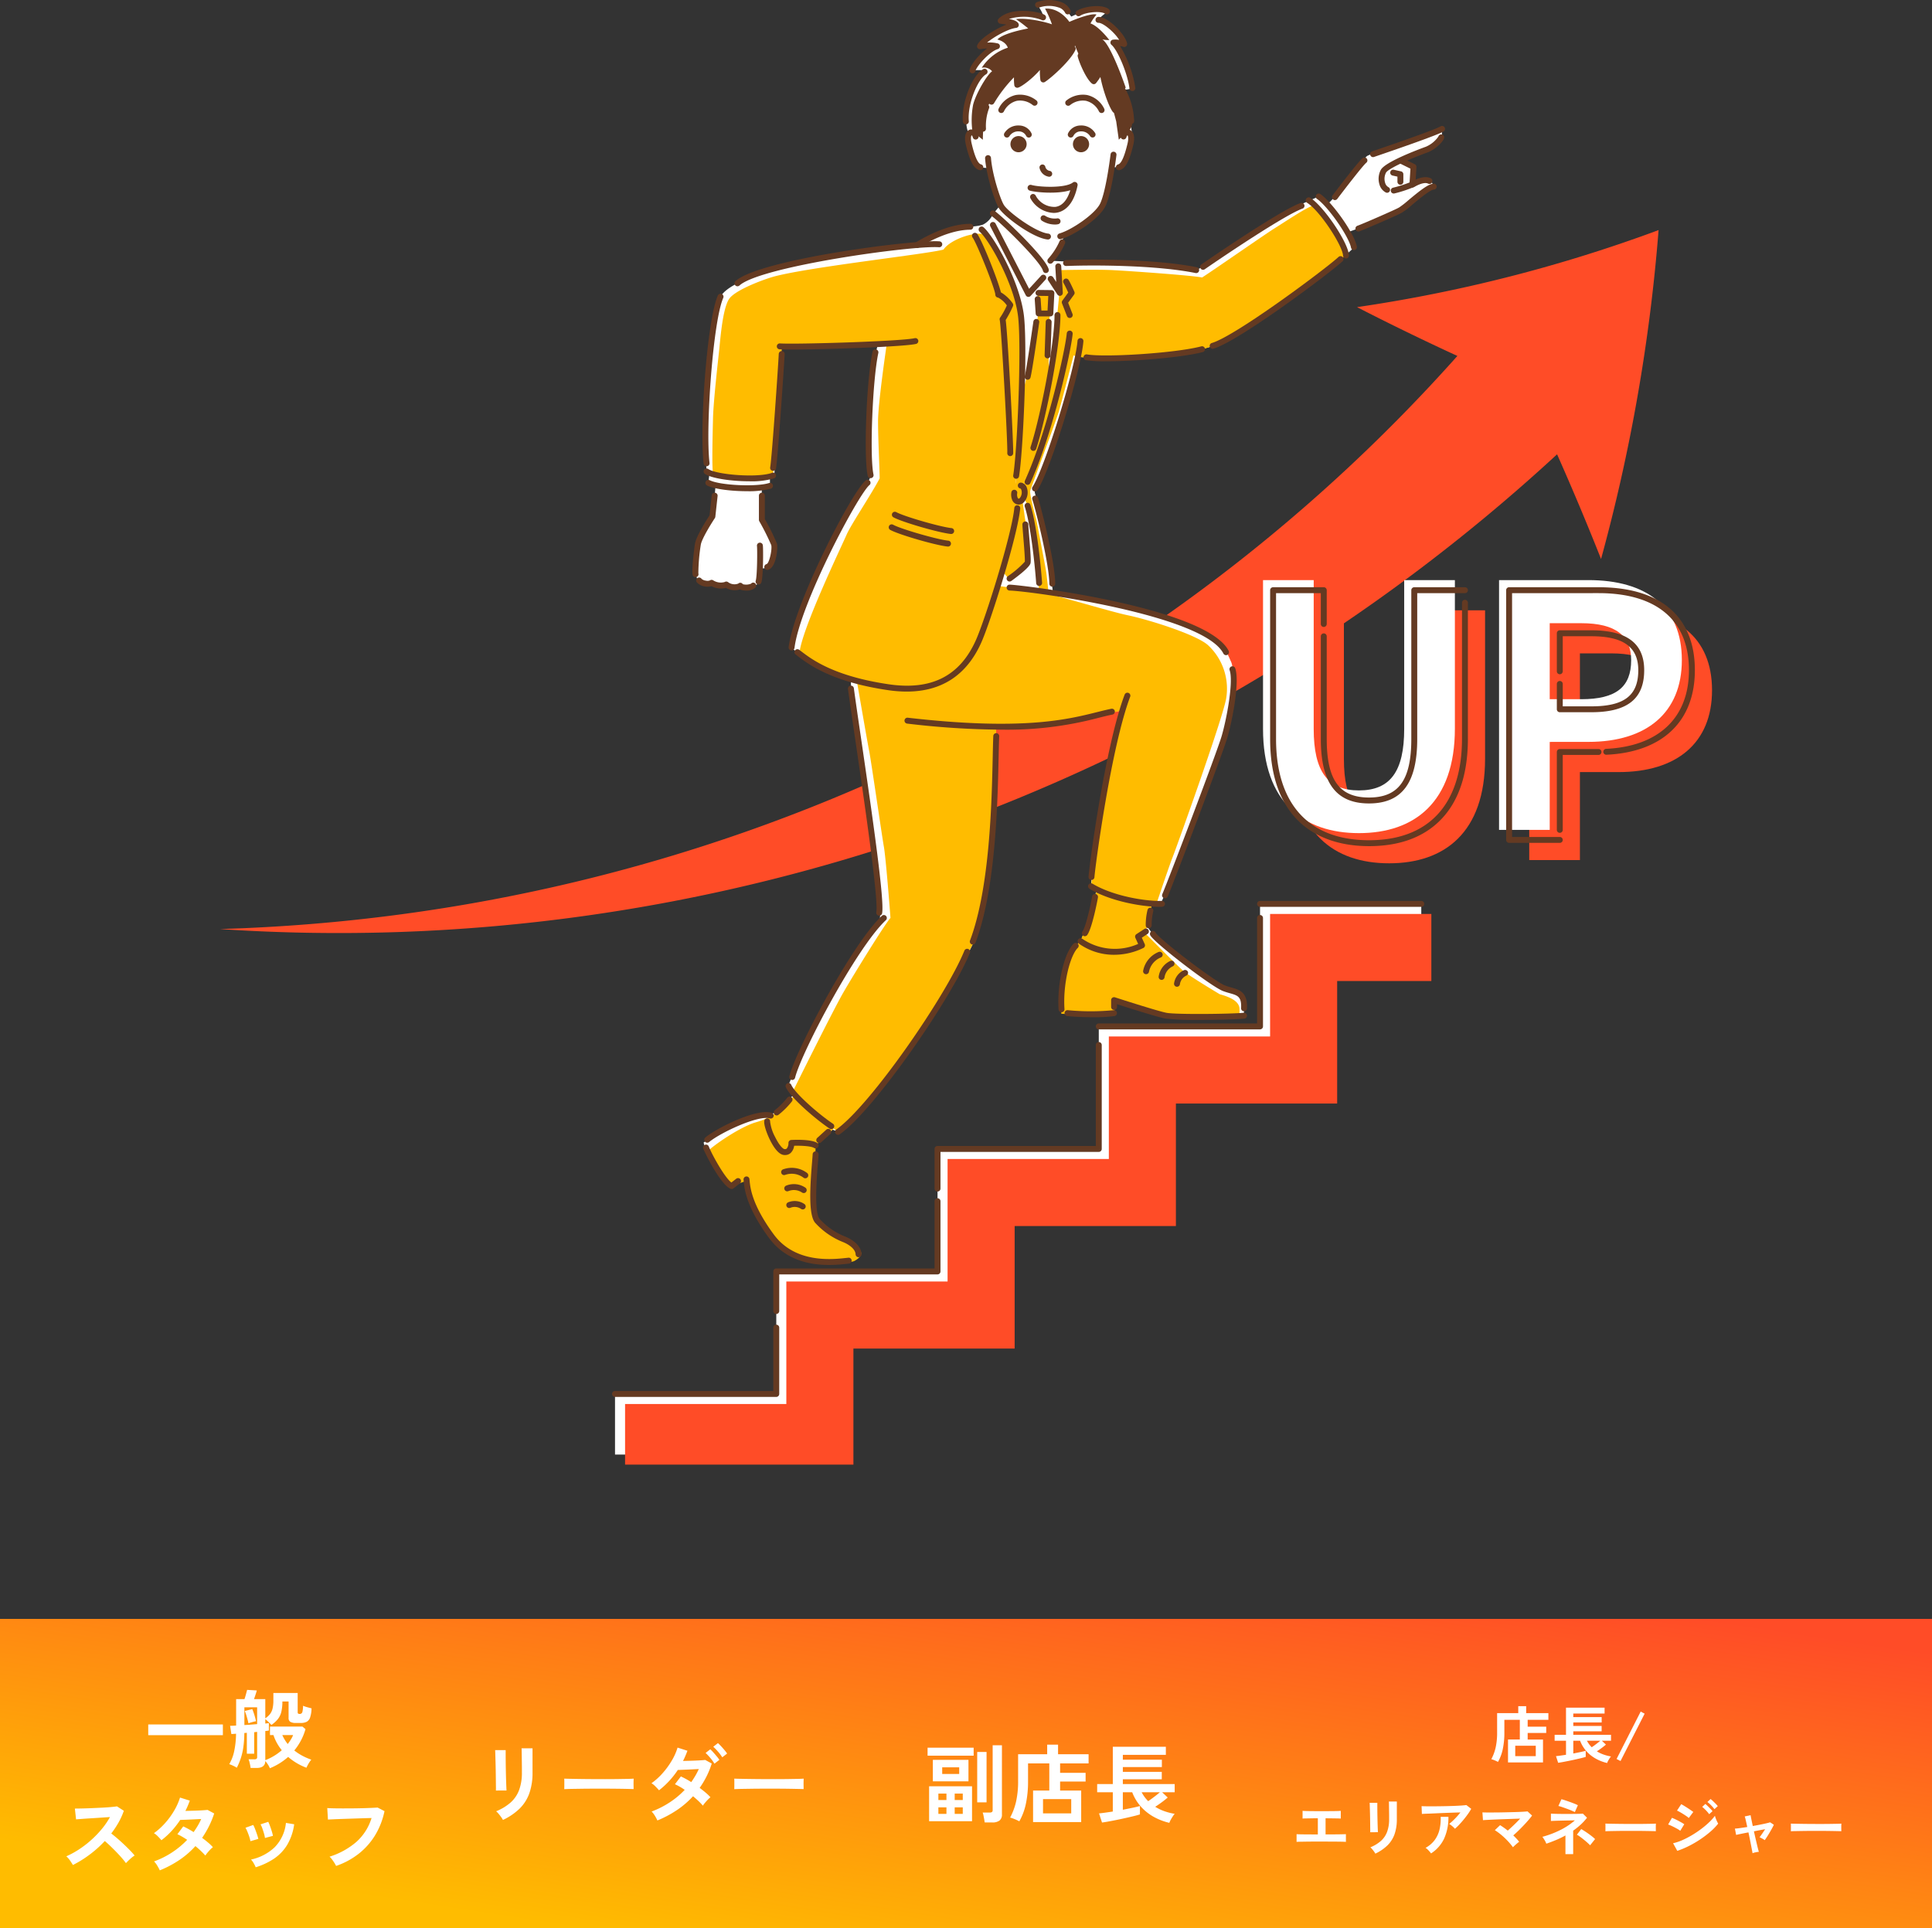 <svg xmlns="http://www.w3.org/2000/svg" xmlns:xlink="http://www.w3.org/1999/xlink" width="500" height="499" viewBox="0 0 500 499">
  <rect x="0" y="0" width="500" height="499" fill="#333333" stroke="none"/>
  <defs>
    <linearGradient id="linear-gradient" x1="1" y1="0.114" x2="0.218" y2="0.923" gradientUnits="objectBoundingBox">
      <stop offset="0" stop-color="#ff4c27"/>
      <stop offset="1" stop-color="#ffbc00"/>
    </linearGradient>
  </defs>
  <g id="グループ_508" data-name="グループ 508" transform="translate(16354 -2101)">
    <rect id="長方形_380" data-name="長方形 380" width="500" height="80" transform="translate(-16354 2520)" fill="url(#linear-gradient)"/>
    <path id="パス_2450" data-name="パス 2450" d="M-20.636-6.908V-9.68H-1.32v2.772ZM10.846,1.65a5.937,5.937,0,0,0-.528-.99,7.631,7.631,0,0,0-.66-.88q-.022,1.8-2.288,1.8H5.852a6.318,6.318,0,0,0-.11-.726Q5.654.418,5.544,0a4.293,4.293,0,0,0-.22-.66h1.5a.907.907,0,0,0,.572-.132.617.617,0,0,0,.154-.484v-6.49l-.77.088v5.566H4.884V-7.524l-.66.066a26.616,26.616,0,0,1-.275,3.839A16.609,16.609,0,0,1,3.278-.814a18.241,18.241,0,0,1-.99,2.332A8.794,8.794,0,0,0,1.331,1a9.3,9.3,0,0,0-1-.407A11.011,11.011,0,0,0,1.573-2.6,22.947,22.947,0,0,0,2.09-7.282L.88-7.194.55-9.328q.55,0,1.562-.066v-6.842H4.268q.2-.572.385-1.254t.3-1.144l2.508.154q-.11.418-.319,1.056t-.407,1.188H9.658v4.972a5.349,5.349,0,0,0,1.221-1.111,3.79,3.79,0,0,0,.66-1.419,9.022,9.022,0,0,0,.209-2.134V-17.82H18.04V-12.8q0,.4.484.4a.679.679,0,0,0,.726-.5,6.439,6.439,0,0,0,.176-1.617,8.169,8.169,0,0,0,1.056.363q.66.187,1.144.3a8.013,8.013,0,0,1-.374,2.376,1.941,1.941,0,0,1-.891,1.111,3.377,3.377,0,0,1-1.529.3H17.578a2.787,2.787,0,0,1-1.43-.286,1.117,1.117,0,0,1-.462-1.034v-4.246H14.08a11.423,11.423,0,0,1-.264,2.651,4.9,4.9,0,0,1-.88,1.881,7.641,7.641,0,0,1-1.694,1.54q-.352-.374-.77-.781a7.333,7.333,0,0,0-.814-.693v1.122q.308-.044.539-.066t.385-.044v1.914q-.352.066-.924.132V-.44a13.625,13.625,0,0,0,2.255-1.1,14.064,14.064,0,0,0,2.013-1.474,12.717,12.717,0,0,1-1.232-1.815,12.07,12.07,0,0,1-.924-2.1h-.9v-2.2h8.4l.792.66a15.236,15.236,0,0,1-2.9,5.522,13.731,13.731,0,0,0,2.079,1.364A15.981,15.981,0,0,0,21.56-.572,7.942,7.942,0,0,0,20.823.506a9.564,9.564,0,0,0-.517,1.012A15.033,15.033,0,0,1,17.886.374a15.478,15.478,0,0,1-2.31-1.65A16.5,16.5,0,0,1,10.846,1.65ZM4.246-9.526q.814-.044,1.661-.11t1.639-.132v-4.356h-3.3ZM5.3-9.966q-.132-.66-.4-1.595a12.828,12.828,0,0,0-.55-1.6l1.936-.506q.286.682.55,1.54t.418,1.606q-.242.044-.638.143t-.759.209A5.086,5.086,0,0,0,5.3-9.966ZM15.466-4.62q.44-.572.8-1.144a6.185,6.185,0,0,0,.583-1.166H14.058A10.456,10.456,0,0,0,15.466-4.62ZM-40.128,26.692q-.286-.484-.759-1.166a5.243,5.243,0,0,0-.957-1.078,22.925,22.925,0,0,0,3.3-1.8,26.052,26.052,0,0,0,3.157-2.431,26.533,26.533,0,0,0,2.75-2.86,19.865,19.865,0,0,0,2.1-3.069q-1.078.066-2.365.154t-2.552.165q-1.265.077-2.288.154t-1.573.121l-.308-2.794q.55,0,1.65-.022t2.464-.077q1.364-.055,2.717-.121t2.442-.165q1.089-.1,1.617-.187l1.782,1.144a18.183,18.183,0,0,1-1.364,3.025,23.4,23.4,0,0,1-1.892,2.849q.77.594,1.639,1.342t1.7,1.54q.836.792,1.54,1.518t1.166,1.3a8.835,8.835,0,0,0-1.166.913q-.616.561-1.078,1.067a17.206,17.206,0,0,0-1.078-1.353q-.66-.759-1.419-1.54T-30.426,21.8q-.77-.737-1.452-1.309a29.215,29.215,0,0,1-3.96,3.542A28.9,28.9,0,0,1-40.128,26.692Zm22.484,1.386a12.028,12.028,0,0,0-.7-1.287,5.175,5.175,0,0,0-.792-1.023,22.206,22.206,0,0,0,4.631-2.31A22.184,22.184,0,0,0-10.56,20.18q-.66-.44-1.3-.814a12.424,12.424,0,0,0-1.232-.638l1.518-2.024a22.888,22.888,0,0,1,2.684,1.474q.572-.814,1.078-1.661a14.183,14.183,0,0,0,.88-1.727q-.924.044-1.991.1t-1.991.088q-.924.033-1.452.055a22.648,22.648,0,0,1-2.178,2.8,19.929,19.929,0,0,1-2.684,2.453,12.688,12.688,0,0,0-.924-1.012,4.789,4.789,0,0,0-1.012-.814,17.531,17.531,0,0,0,2.893-2.618,19.994,19.994,0,0,0,2.354-3.234,16.041,16.041,0,0,0,1.507-3.366l2.53.792q-.242.682-.528,1.353t-.616,1.309q.968-.022,2.1-.055t2.123-.088q.99-.055,1.518-.121l1.716.924a23.66,23.66,0,0,1-1.364,3.333,25.478,25.478,0,0,1-1.76,2.981q.836.616,1.573,1.243a11.927,11.927,0,0,1,1.221,1.177,5.31,5.31,0,0,0-.693.616q-.385.4-.726.814a8.231,8.231,0,0,0-.539.726,23.389,23.389,0,0,0-2.574-2.442,22.584,22.584,0,0,1-4.169,3.608A27.288,27.288,0,0,1-17.644,28.078Zm24.816-.792a7.469,7.469,0,0,0-.528-1.067,4.612,4.612,0,0,0-.682-.935,12.713,12.713,0,0,0,6.149-3.212A10.541,10.541,0,0,0,15,15.8l2.134.352A14.093,14.093,0,0,1,15.3,21.522a11.529,11.529,0,0,1-3.41,3.553A18.308,18.308,0,0,1,7.172,27.286ZM5.808,20.532a7.4,7.4,0,0,0-.286-1.122q-.22-.682-.495-1.342a7.265,7.265,0,0,0-.495-1.012l2-.726a7.524,7.524,0,0,1,.484,1.056q.264.682.5,1.375t.341,1.177ZM9.57,19.7a6.778,6.778,0,0,0-.242-1.133q-.2-.693-.44-1.364a5.577,5.577,0,0,0-.462-1.023l2-.66a11.285,11.285,0,0,1,.451,1.078q.253.682.462,1.375a11.038,11.038,0,0,1,.3,1.177Zm18.414,7.238a7.429,7.429,0,0,0-.418-.748q-.286-.462-.627-.924a4.4,4.4,0,0,0-.649-.726,19.636,19.636,0,0,0,6.919-3.806,13.618,13.618,0,0,0,3.949-6.2q-1.034.022-2.354.066l-2.695.088q-1.375.044-2.64.088t-2.211.088l-1.386.066-.176-2.97q.638.044,1.672.066t2.3.022q1.265,0,2.6-.011t2.585-.044q1.254-.033,2.266-.077t1.606-.088l1.782.924a19.709,19.709,0,0,1-2.464,6.3,17.956,17.956,0,0,1-4.268,4.774A19.963,19.963,0,0,1,27.984,26.934Z" transform="translate(-16295 2557)" fill="#fff"/>
    <path id="パス_2451" data-name="パス 2451" d="M-35.838,1.034a5.711,5.711,0,0,0-.451-.726q-.3-.418-.649-.836a5.944,5.944,0,0,0-.66-.682,13.144,13.144,0,0,0,3.74-2.266,8.162,8.162,0,0,0,2.2-3.223,12.75,12.75,0,0,0,.726-4.543v-1.012q0-.484-.011-1.254t-.022-1.584q-.011-.814-.022-1.474t-.033-.946h2.838v6.27A15.919,15.919,0,0,1-29-5.885,10.484,10.484,0,0,1-31.5-1.925,15.9,15.9,0,0,1-35.838,1.034Zm-1.826-7.612q.022-.2.011-.979t-.022-1.9q-.011-1.122-.033-2.354t-.055-2.354q-.033-1.122-.055-1.9t-.044-.979h2.728v1.012q0,.77.011,1.859t.033,2.277q.022,1.188.055,2.3t.066,1.914q.033.8.055,1.089Zm17.688-.352q.022-.308.022-.836V-8.822q0-.528-.022-.836.418.022,1.485.044t2.552.044q1.485.022,3.179.033t3.388.011q1.694,0,3.2-.022t2.607-.044q1.1-.022,1.562-.066-.022.286-.033.814t0,1.067q.011.539.011.825Q-2.574-6.974-3.641-7T-6.127-7.04q-1.419-.022-3.014-.022h-3.223q-1.628,0-3.1.022T-18.117-7Q-19.294-6.974-19.976-6.93Zm24.112,8.1A10.145,10.145,0,0,0,3.421-.143a5.343,5.343,0,0,0-.781-1A23.544,23.544,0,0,0,7.26-3.476,21.356,21.356,0,0,0,11.2-6.754a14.736,14.736,0,0,0-2.53-1.452l1.54-2.024a22.888,22.888,0,0,1,2.684,1.474q.572-.814,1.067-1.661a18.325,18.325,0,0,0,.891-1.727q-.924.044-1.991.1t-1.991.088q-.924.033-1.452.055A22.057,22.057,0,0,1,7.227-9.1,21.256,21.256,0,0,1,4.554-6.644q-.374-.44-.946-1.012A4.789,4.789,0,0,0,2.6-8.47a16.751,16.751,0,0,0,2.9-2.618,20.918,20.918,0,0,0,2.354-3.234,14.924,14.924,0,0,0,1.5-3.366l2.552.814q-.242.66-.528,1.331t-.616,1.309q.968-.022,2.09-.055t2.123-.088q1-.055,1.529-.121l1.694.924a21.965,21.965,0,0,1-1.342,3.333A23.718,23.718,0,0,1,15.07-7.26q.836.616,1.573,1.243A11.927,11.927,0,0,1,17.864-4.84a6.55,6.55,0,0,0-.671.616q-.385.4-.737.814a5.955,5.955,0,0,0-.55.748,15.34,15.34,0,0,0-1.144-1.2Q14.1-4.488,13.354-5.1A23.036,23.036,0,0,1,9.185-1.518,28.275,28.275,0,0,1,4.136,1.166ZM18.9-13.53a11.187,11.187,0,0,0-1.089-1.5,14.259,14.259,0,0,0-1.2-1.276l1.21-.946a8.706,8.706,0,0,1,.77.781q.462.517.9,1.045a9.723,9.723,0,0,1,.682.9Zm2.024-1.65a11.029,11.029,0,0,0-1.1-1.463,13.751,13.751,0,0,0-1.232-1.265l1.21-.946a10.472,10.472,0,0,1,.781.77q.473.506.913,1.034a9.723,9.723,0,0,1,.682.9Zm3.1,8.25q.022-.308.022-.836V-8.822q0-.528-.022-.836.418.022,1.485.044t2.552.044q1.485.022,3.179.033t3.388.011q1.694,0,3.2-.022t2.607-.044q1.1-.022,1.562-.066-.022.286-.033.814t0,1.067q.011.539.011.825-.55-.022-1.617-.044T37.873-7.04q-1.419-.022-3.014-.022H31.636q-1.628,0-3.1.022T25.883-7Q24.706-6.974,24.024-6.93Z" transform="translate(-16188 2571)" fill="#fff"/>
    <path id="パス_2452" data-name="パス 2452" d="M-31.548,1.364V-7.678h11.11V1.364Zm14.366.308a7.861,7.861,0,0,0-.11-.825q-.088-.5-.187-.979a4.252,4.252,0,0,0-.209-.748h1.8a1.072,1.072,0,0,0,.6-.132.612.612,0,0,0,.187-.528V-18.3h2.4V-.418a1.927,1.927,0,0,1-.616,1.6,2.993,2.993,0,0,1-1.892.5ZM-30.58-8.954V-14.52h9.218v5.566ZM-19.1-3.52V-16.566h2.42V-3.52ZM-31.944-15.6v-2.068H-20.02V-15.6Zm3.784,4.73h4.4v-1.716h-4.4Zm-.99,10.34h2.09V-2.222h-2.09Zm4.224,0h2.09V-2.222h-2.09ZM-29.15-4.114h2.09V-5.786h-2.09Zm4.224,0h2.09V-5.786h-2.09Zm20.284,5.7V-6.578h4.2V-13.6h-5.5V-9.02A27.616,27.616,0,0,1-6.5-3.168a15.749,15.749,0,0,1-1.7,4.554A12.611,12.611,0,0,0-9.35.847,8.638,8.638,0,0,0-10.582.418a16.441,16.441,0,0,0,1.551-4.18,23.928,23.928,0,0,0,.517-5.28v-6.93H-.99v-2.486H1.826v2.486h7.9V-13.6H2.354v2.442h6.6V-8.91h-6.6v2.332H7.81V1.584ZM-2.068-.66h7.3v-3.7h-7.3ZM30.624,1.782A15.614,15.614,0,0,1,26.587.231,12.809,12.809,0,0,1,23.276-2.4a11.981,11.981,0,0,1-2.266-3.74H18.59v4.532q1.364-.264,2.563-.517t1.859-.451V-.4Q22.4-.2,21.4.044T19.217.55q-1.177.264-2.343.5t-2.134.407q-.968.176-1.54.242L12.43-.66q.506-.044,1.463-.176t2.1-.308V-6.138H11.946V-8.25h4.048v-9.658H29.722v2.09H18.59v1.254h10.1v1.914H18.59v1.232H28.666V-9.5H18.59V-8.25H32.01v2.112H28.754l1.452,1.364q-.594.528-1.5,1.2t-1.738,1.2a11.953,11.953,0,0,0,2.409,1.155A15.533,15.533,0,0,0,32.01-.55a5.145,5.145,0,0,0-.517.693q-.275.429-.517.869A4.792,4.792,0,0,0,30.624,1.782Zm-5.478-5.61q.44-.286.99-.693t1.1-.836q.55-.429.946-.781h-4.73A9.481,9.481,0,0,0,25.146-3.828Z" transform="translate(-16082 2571)" fill="#fff"/>
    <path id="パス_2449" data-name="パス 2449" d="M-15.728,1.152V-4.784h3.056v-5.1h-4V-6.56A20.084,20.084,0,0,1-17.08-2.3a11.454,11.454,0,0,1-1.24,3.312,9.171,9.171,0,0,0-.832-.392,6.282,6.282,0,0,0-.9-.312,11.957,11.957,0,0,0,1.128-3.04,17.4,17.4,0,0,0,.376-3.84v-5.04h5.472v-1.808h2.048v1.808H-5.28v1.728h-5.36v1.776h4.8V-6.48h-4.8v1.7h3.968V1.152ZM-13.856-.48h5.312V-3.168h-5.312ZM9.92,1.3A11.356,11.356,0,0,1,6.984.168,9.315,9.315,0,0,1,4.576-1.744a8.714,8.714,0,0,1-1.648-2.72H1.168v3.3q.992-.192,1.864-.376t1.352-.328V-.288q-.448.144-1.176.32T1.624.4Q.768.592-.08.76t-1.552.3q-.7.128-1.12.176L-3.312-.48q.368-.032,1.064-.128T-.72-.832V-4.464H-3.664V-6H-.72v-7.024H9.264v1.52h-8.1v.912H8.512V-9.2H1.168v.9H8.5v1.392H1.168V-6h9.76v1.536H8.56l1.056.992q-.432.384-1.088.872t-1.264.872a8.693,8.693,0,0,0,1.752.84A11.3,11.3,0,0,0,10.928-.4a3.742,3.742,0,0,0-.376.5q-.2.312-.376.632A3.485,3.485,0,0,0,9.92,1.3ZM5.936-2.784q.32-.208.72-.5t.8-.608q.4-.312.688-.568H4.7A6.9,6.9,0,0,0,5.936-2.784ZM13.392.784,12.368.256l6.24-12.272,1.024.544Zm-83.84,20.928v-2q.528.048,1.984.056t3.52.024V15.6q-.9,0-1.72.016t-1.416.024a7.554,7.554,0,0,0-.816.04v-2q.464.048,1.784.064t3.208.016q1.824,0,3.144-.016t1.752-.064v2q-.352-.032-1.368-.048t-2.568-.032v4.176q1.312,0,2.408-.008t1.84-.024q.744-.016,1.016-.032v2q-.512-.048-2.168-.064t-4.136-.016h-2.08q-1.04,0-1.944.016t-1.544.024Q-70.192,21.68-70.448,21.712Zm20.384,3.04a4.153,4.153,0,0,0-.328-.528q-.216-.3-.472-.608a4.322,4.322,0,0,0-.48-.5,9.56,9.56,0,0,0,2.72-1.648,5.936,5.936,0,0,0,1.6-2.344,9.273,9.273,0,0,0,.528-3.3v-.736q0-.352-.008-.912t-.016-1.152q-.008-.592-.016-1.072t-.024-.688H-44.5v4.56a11.578,11.578,0,0,1-.592,3.9,7.625,7.625,0,0,1-1.824,2.88A11.564,11.564,0,0,1-50.064,24.752Zm-1.328-5.536q.016-.144.008-.712T-51.4,17.12q-.008-.816-.024-1.712t-.04-1.712q-.024-.816-.04-1.384t-.032-.712h1.984q0,.176,0,.736t.008,1.352q.008.792.024,1.656t.04,1.672q.024.808.048,1.392t.04.792Zm21.92-.9a3.228,3.228,0,0,0-.408-.432q-.264-.24-.552-.464a3.768,3.768,0,0,0-.528-.352q.432-.336.944-.816t1.024-1.04q.512-.56.944-1.12-.88.016-2.024.056t-2.352.088q-1.208.048-2.328.1t-1.984.08q-.864.032-1.28.064l-.08-2.016q.528.032,1.448.04t2.064,0q1.144-.008,2.36-.032t2.344-.064q1.128-.04,2.016-.1t1.352-.128l1.264.976a14.065,14.065,0,0,1-.864,1.36q-.512.72-1.1,1.432t-1.168,1.328A13.777,13.777,0,0,1-29.472,18.32ZM-35.648,24.7a6.185,6.185,0,0,0-.384-.488q-.24-.28-.512-.544a2.614,2.614,0,0,0-.528-.408A7.285,7.285,0,0,0-34.7,21.232a7.552,7.552,0,0,0,1.248-2.72,12.041,12.041,0,0,0,.3-3.28h2a13.148,13.148,0,0,1-1.1,5.608A9.306,9.306,0,0,1-35.648,24.7Zm21.2-1.6a14.713,14.713,0,0,0-.96-1.192q-.56-.632-1.2-1.24t-1.3-1.12a13.284,13.284,0,0,0-1.232-.864l1.36-1.3q.464.288.976.648t1.008.76q.48-.416,1.048-.944t1.128-1.088q.56-.56,1.04-1.072l-2.04.072-2.3.08q-1.176.04-2.24.088t-1.872.088q-.808.04-1.176.072l-.144-2.016q.544.032,1.48.032t2.1-.008q1.16-.008,2.384-.04L-14.04,14q1.128-.032,2.016-.08t1.352-.1L-9.5,14.9q-.384.528-.952,1.184t-1.232,1.36q-.664.7-1.36,1.376t-1.32,1.216q.432.416.824.832a10.164,10.164,0,0,1,.7.816q-.208.144-.512.4t-.6.528A5.951,5.951,0,0,0-14.448,23.1ZM-.864,24.88V20.048a24.656,24.656,0,0,1-2.448,1.184q-1.264.528-2.5.944a5.263,5.263,0,0,0-.432-.888,8,8,0,0,0-.592-.888,24.369,24.369,0,0,0,4.6-1.736,17.613,17.613,0,0,0,3.816-2.52l-1.856.032q-.992.016-1.9.04t-1.576.048q-.664.024-.872.04V14.4q.256.016.88.04t1.48.032q.856.008,1.776.008t1.768-.008q.848-.008,1.48-.024t.888-.048L4.72,15.456a14.052,14.052,0,0,1-1.64,1.792A17.969,17.969,0,0,1,1.136,18.8v6.08ZM1.568,14q-.24-.128-.784-.36t-1.216-.48q-.672-.248-1.28-.456a9.286,9.286,0,0,0-.976-.288l.784-1.744a9.152,9.152,0,0,1,.888.256q.584.192,1.256.432t1.248.472a8.232,8.232,0,0,1,.864.392ZM5.52,22.592q-.256-.272-.7-.672t-.96-.816q-.52-.416-.992-.76a5.174,5.174,0,0,0-.776-.488L3.216,18.4q.336.176.84.5t1.048.712q.544.384,1,.752a7.08,7.08,0,0,1,.7.624ZM9.472,18.96q.016-.224.016-.608v-.768q0-.384-.016-.608.3.016,1.08.032t1.856.032q1.08.016,2.312.024t2.464.008q1.232,0,2.328-.016t1.9-.032q.8-.016,1.136-.048-.016.208-.024.592t0,.776q.008.392.008.6-.4-.016-1.176-.032t-1.808-.032q-1.032-.016-2.192-.016H15.008q-1.184,0-2.256.016t-1.928.032Q9.968,18.928,9.472,18.96ZM28.08,24.032l-1.088-1.968a13.043,13.043,0,0,0,2.408-.808,22.835,22.835,0,0,0,2.5-1.3,26.541,26.541,0,0,0,2.384-1.6,22.913,22.913,0,0,0,2.048-1.728,12.309,12.309,0,0,0,1.488-1.672,5.12,5.12,0,0,0,.216.688q.152.4.328.768a6.48,6.48,0,0,0,.3.576A15.541,15.541,0,0,1,36.7,19.024,26.717,26.717,0,0,1,34.112,21a27.459,27.459,0,0,1-2.952,1.736A22.572,22.572,0,0,1,28.08,24.032Zm2.976-8.5a4.425,4.425,0,0,0-.584-.464q-.392-.272-.864-.568t-.9-.536a6.571,6.571,0,0,0-.7-.352L29.1,11.952q.32.16.76.432t.9.568q.456.3.848.568t.616.448Zm-2.208,3.312a5.6,5.6,0,0,0-.888-.576q-.584-.32-1.2-.616a9.287,9.287,0,0,0-1.048-.44l.992-1.728q.464.176,1.08.48t1.192.624a9.85,9.85,0,0,1,.912.56Zm8.848-5.6a8.946,8.946,0,0,0-.872-1.008,8.111,8.111,0,0,0-.952-.848l.816-.768a5.238,5.238,0,0,1,.616.52q.36.344.712.7a6.534,6.534,0,0,1,.544.616Zm-1.36,1.3a8.487,8.487,0,0,0-.864-1.024,9.072,9.072,0,0,0-.944-.864l.816-.768q.24.192.6.544t.712.712a6.534,6.534,0,0,1,.544.616Zm11.216,10.1q-.016-.192-.12-.72t-.248-1.28q-.144-.752-.32-1.632t-.368-1.76q-1.072.208-1.944.384t-1.24.272l-.32-1.632q.448-.016,1.312-.136t1.888-.28q-.224-1.04-.4-1.792a8.138,8.138,0,0,0-.256-.944l1.52-.32q.016.176.176.96t.384,1.84q.992-.176,1.92-.36t1.616-.344q.688-.16.96-.256l.96.64q-.272.576-.688,1.312t-.856,1.448q-.44.712-.824,1.224a3.5,3.5,0,0,0-.672-.432q-.432-.224-.656-.336.288-.352.688-.936t.752-1.128q-1.312.224-2.9.544.192.9.4,1.784L48.7,22.4q.176.752.312,1.256t.184.632a5.136,5.136,0,0,0-.872.128A4.981,4.981,0,0,0,47.552,24.64Zm9.92-5.68q.016-.224.016-.608v-.768q0-.384-.016-.608.3.016,1.08.032t1.856.032q1.08.016,2.312.024t2.464.008q1.232,0,2.328-.016t1.9-.032q.8-.016,1.136-.048-.016.208-.024.592t0,.776q.008.392.008.6-.4-.016-1.176-.032t-1.808-.032q-1.032-.016-2.192-.016H63.008q-1.184,0-2.256.016t-1.928.032Q57.968,18.928,57.472,18.96Z" transform="translate(-15948 2556)" fill="#fff"/>
    <path id="パス_1988" data-name="パス 1988" d="M457.932,232.187v38.408c0,19.11-10.492,27.073-24.824,27.073s-24.825-7.962-24.825-26.979v-38.5H421.4v38.5c0,11.054,3.653,15.925,11.71,15.925s11.709-4.872,11.709-15.925v-38.5Z" transform="translate(-16427.598 2026.77)" fill="#ff4c27"/>
    <path id="パス_1989" data-name="パス 1989" d="M511.182,274.06v22.764H498.067V232.186h23.138c14.894,0,24.168,6.838,24.168,20.7,0,13.677-9.181,21.171-24.168,21.171Zm8.149-11.054c9.087,0,12.928-3.185,12.928-10.117,0-6.183-3.841-9.555-12.928-9.555h-8.149v19.672Z" transform="translate(-16456.301 2026.771)" fill="#ff4c27"/>
    <path id="パス_1990" data-name="パス 1990" d="M346.042,145.57q5.947,13.376,11.379,27.091a457.148,457.148,0,0,0,14.89-85.125,384.308,384.308,0,0,1-78.039,19.941q12.8,6.573,25.968,12.633C240.942,209.13,125.98,264.741,0,268.439,125.586,276.9,251.049,233.207,346.042,145.57" transform="translate(-16297.071 2073.015)" fill="#ff4c27"/>
    <path id="パス_1991" data-name="パス 1991" d="M446.452,220.706v38.408c0,19.11-10.492,27.073-24.824,27.073S396.8,278.224,396.8,259.208v-38.5h13.115v38.5c0,11.054,3.653,15.925,11.71,15.925s11.709-4.872,11.709-15.925v-38.5Z" transform="translate(-16423.93 2030.441)" fill="#fff"/>
    <path id="パス_1992" data-name="パス 1992" d="M499.7,262.579v22.764H486.587V220.7h23.138c14.894,0,24.168,6.838,24.168,20.7,0,13.677-9.181,21.171-24.168,21.171Zm8.149-11.054c9.087,0,12.928-3.185,12.928-10.117,0-6.183-3.841-9.555-12.928-9.555H499.7v19.672Z" transform="translate(-16452.633 2030.441)" fill="#fff"/>
    <path id="パス_1993" data-name="パス 1993" d="M278.142,4.639c-.9-1.33-3.908-4.925-8.751-2.972.5.62,1.648,2.352,1.464,3.2-1.643-.9-9.438-1.6-10.666.6,1.153.468,2.859,1.118,2.859,1.118s-8.019,3.959-8.433,5.577a19.078,19.078,0,0,1,3.721.391s-5.86,3.477-5.74,6.025c1.192-.093,2.684-.2,3.129.224-1.716,1.28-4.293,6.1-4.413,7.444s-.922,6.455.33,8.669a11.813,11.813,0,0,0,1.22,6.741,4.641,4.641,0,0,0,1.972,1.992,6.539,6.539,0,0,0,2.1.131s2,7.475,2.2,7.992.7,1.638.7,1.638-1.651,1.978-1.961,2.4a5.677,5.677,0,0,1-2.5,2.642c-1.554.633-4.859.575-7.252,1.071s-8.724,3.241-9.894,4.274c-3.6.337-32.521,4.3-37.457,6.174s-12.242,4.306-13.533,7.506-2.211,10.973-2.468,13.435-1.629,17.607-1.589,20.31.556,10.285.581,11.145c.5.282.776.4.776.4l-.312,2.55,1.872.693-.7,7.934s-3.178,4.687-3.57,6.221-1.2,7.689-.819,8.928.331,1.748,1.578,2.042a7.018,7.018,0,0,0,2.357.131l2.074.611h1.814l1.976.464,1.8-.234,2.315.234s2.63-.5,2.7-1.927,0-2.972,0-2.972,2.056.269,2.618-1.022a8.528,8.528,0,0,0,.908-4.867c-.358-1.692-3.192-6.907-3.192-6.907l.116-8.143,2.1-.493v-2.523l1.13-.11s.741-13.758.837-16.222,1.062-17.24,1.062-17.24c1.786.275,24.887-.358,24.887-.358a54.866,54.866,0,0,0-1.756,10.8c-.184,4.429-.233,22.242-.127,22.981s-1.131,2.458-1.9,3.545-7.633,12.935-8.544,14.79-5.737,12.4-6.762,15.176-3.131,9.411-3.241,11.076c1.6,1.72,7.217,5.021,8.089,5.438s7.266,3.01,7.266,3.01.069,2.834.137,4.375,2.306,14.754,2.5,16.119,2.133,14.928,2.316,16.263,2.442,20.329,2.44,21.4.54,3.9-.342,4.94-7.029,9.76-7.828,11.062-8.651,15.312-9,16.4-4.429,9.045-4.879,10.432-1.491,3.832-1.491,3.832l1.452,2.3s-3.691,4.129-4.794,4.778-8.425,1.551-10.234,2.627-8.371,5.136-8.371,5.136c.3,2.4,5.259,9.751,6.977,11.154a39.116,39.116,0,0,0,3.81-2.421,22.219,22.219,0,0,1,.593,3.2c.206,1.824,3.632,8.706,4.382,9.821s3.487,4.97,6.352,6.677,7.83,2.263,10.532,2.508,7.311.263,7.422-1.658-1.962-3.234-3.731-4.071-7.532-4.129-8-7.438.446-17.084.446-17.084l4.585-4,1.56.569s9.971-10.388,11.767-12.72,16.452-24,17.944-26.78,5.491-9.07,6.032-11.9,3.314-17.328,3.682-21.652,1.348-31.586,1.348-31.586,13.1-.843,17.072-1.5,15.6-2.965,15.6-2.965-3.259,13.118-3.967,16.919-3.929,24.975-3.929,24.975l-.244,3.893,1.357.905s-.8,4.159-1.126,5.483-2.933,7.577-2.933,7.577a12.225,12.225,0,0,0-2.714,3.5,60.993,60.993,0,0,0-2.278,10.208c0,1.529.287,4.912.287,4.912a25.533,25.533,0,0,0,3.88.3c1.736-.042,8.833.193,9.494-.3,0-1.6.166-3.3.166-3.3s6.573,2.313,8.115,2.808a27.169,27.169,0,0,0,8.183,1.4c2.709-.16,16.954-.222,16.954-.222a6.26,6.26,0,0,0,0-3.715c-.644-1.9-3.863-2.456-5.824-3.88s-14.509-10.361-15.561-11.33a41.066,41.066,0,0,1-3.081-3.633l.666-6.212,2.436-.185s2.308-5.128,3.331-7.779,8.469-22.29,9.426-24.886,4.137-12.478,5.379-17.738.748-10.915.087-12.3-2.106-5.572-6.315-7.223-20.825-7.409-26.376-8.338-13.395-2.436-13.395-2.436-1.321-10.154-1.693-12.879-2.968-12.775-2.968-12.775-.275-.288.679-2.342,5.979-14.462,6.685-17.7,3.53-14.015,3.757-15.174c1.073,0,5.016.411,7.512.373s13.038-.509,17.146-1.091,10.386-1.878,12.347-2.724,14.578-9.505,16.342-10.769,16.023-12.2,16.023-12.2l2.225-2-1.589-3.923s3.48-1.226,5.048-1.9,8.126-3.944,10.837-5.636,6.212-4.207,6.212-4.207-.509-2.046-2.18-1.685-3.343.9-3.343.9l.267-4.317-2.855-1.929s4.815-1.937,6.983-2.882,3.893-2.917,3.041-4.9c-3.116,1.286-18.622,6.311-19.282,6.972s-4.7,5.625-5.361,6.6-4.112,5.721-4.917,5.7-2.15-1.9-2.15-1.9l-6.436,2.87s-11.558,7.281-14.014,8.932-10.5,6.914-10.5,6.914-4.4-.531-7.389-.637-31.267-1.453-31.267-1.453,2.91-4.93,3.9-6.33c2.314-1.148,7.523-4.773,8.962-6.814S288.8,43.643,288.8,43.643s2.315.177,2.944-1.081,2.367-6.711,2.229-7.433a12.239,12.239,0,0,1-.314-3.963c.218-1.589-1.948-7.287-2.072-7.617a5.686,5.686,0,0,0,2.386-.4s-2.837-9.9-4.644-11.516a8.779,8.779,0,0,1,2.526.115s-4.21-6.281-6.81-6.256a16.948,16.948,0,0,1,2.6-2.18s-6.3-.11-7.609.479-1.891.851-1.891.851" transform="translate(-16354.91 2100.649)" fill="#fff"/>
    <path id="パス_1994" data-name="パス 1994" d="M358.945,343.883H317.212v31.708H275.48V407.3H233.747v31.709H192.015v31.708H150.282V486.4h59.088V456.364H251.1V424.656h41.732V392.947h41.732V361.239h24.377V343.883Z" transform="translate(-16345.116 1991.063)" fill="#fff"/>
    <path id="パス_1995" data-name="パス 1995" d="M304.5,54.223a1.329,1.329,0,1,1-1.329-1.329,1.329,1.329,0,0,1,1.329,1.329" transform="translate(-16393.568 2084.09)" fill="#643a22"/>
    <path id="パス_1996" data-name="パス 1996" d="M325.606,54.223a1.329,1.329,0,1,0,1.329-1.329,1.329,1.329,0,0,0-1.329,1.329" transform="translate(-16401.168 2084.09)" fill="#643a22"/>
    <path id="パス_1997" data-name="パス 1997" d="M325.814,23.686s-3.784-11.076-6.04-12.438a8.429,8.429,0,0,0,1.816.165s-2.718-3.593-4.885-4.3a12.285,12.285,0,0,1,1.569-2.3c-1.182-.389-4.793.905-7.033,1.89-1.182-1.682-3.487-3.649-6.287-3.419a27.688,27.688,0,0,1,1.784,4.06c-1.895-.71-6.8-1.764-9.3-1.335a39.078,39.078,0,0,1,3.148,2.4c-3.582.68-6.9,1.691-7.974,2.863,2.325.592,2.695,2.119,2.695,2.119a12.774,12.774,0,0,0-6.74,5.2,2.719,2.719,0,0,1,2.679.9c-1.414,1.012-4.231,5.9-4.912,8.668a21.591,21.591,0,0,0-.157,7.024.784.784,0,0,0,.986.688l1.689,1.348s-.052-7.534,2.053-9.862,6.81-7.748,6.81-7.748l.2,3.316s5.505-3.978,6.289-5.272a32.308,32.308,0,0,0,.44,4.045s7.072-6.6,8.09-8.861c.647,1.995,3.663,8.213,4.728,9.143a17.41,17.41,0,0,1,2.366-2.328s1.545,6.243,1.957,7.244,1.578,5.555,1.578,5.555l.677,4.768c.575-.825,2.922-1.9,3.416-3.811.446-1.718-1.746-8.266-2.5-9.408.906.048.851-.32.851-.32" transform="translate(-16388.492 2099.956)" fill="#643a22"/>
    <path id="パス_1998" data-name="パス 1998" d="M328.841,94.958c4.208.218,20.2,1.342,22.924,1.892,2.835-1.816,16.648-11.426,18.657-12.662s8.833-5.83,10.071-5.885c1.473.939,6.314,7.44,7.1,9.079A29.143,29.143,0,0,1,389,91.164s-5.721,4.021-7.788,6-19.908,14.01-21.829,15.189a48.032,48.032,0,0,1-7.372,3.062c-1.926.7-24.417,2.444-26.335,2.37s-6.047-.373-6.047-.373l-1.135-.388s-3.082,12.053-3.8,14.475-7.128,19.565-7.4,20.5,1.6,7.7,1.6,7.7,2.218,11.447,2.466,13.043.658,5.661.658,5.661l-2.431-.446s-2.124-21.295-2.757-21.992a5.589,5.589,0,0,1-.971-1.887l-.607-2.952s2.85-9.742,3.714-13.085,3.291-14.509,3.795-17.624,2.143-20.332,2.143-20.332l.045-5.139s9.253-.231,13.895.009" transform="translate(-16394.66 2075.967)" fill="#ffbc00"/>
    <path id="パス_1999" data-name="パス 1999" d="M304.545,230.5c5.108,1.04,17.766,4.953,20.862,7.76a15.364,15.364,0,0,1,4.664,13.992c-1.156,5.861-12.878,38.511-13.786,40.781s-4.221,12.169-4.221,12.169-14.222-2.235-15.578-3.393l-1.356-1.158s.571-5.271,1.039-8.839,4.389-26.93,5.587-31.1,1.816-5.7,1.816-5.7-7.509,2-10.9,2.391-22.07,2.172-22.07,2.172-.43,19.458-.766,24.141-2.15,21.338-3.733,26.3-1.581,5.655-1.581,5.655-3.233,6.171-3.825,7.382-9.92,16.359-11.186,18.093-16.442,20.074-17.625,21.6a7.11,7.11,0,0,1-1.816,1.857s-11.015-8.841-11.628-9.8-.369-1.265-.369-1.265,10.181-20.556,12.933-25.344,10.952-18.034,12.218-19.336c-.138-2.046-1.211-15.694-1.706-18.446s-3.275-22.07-3.8-24.738-3.165-17.97-3.165-17.97,7.045,1.4,9.907,1.6,8.338,1.018,11.722-1.376,9.652-8.262,10.041-11.162,4.929-13.824,4.929-13.824,3.935.516,7.567.863,21.292,5.768,25.822,6.69" transform="translate(-16366.773 2029.723)" fill="#ffbc00"/>
    <path id="パス_2000" data-name="パス 2000" d="M208,416.784l-4.936,4.389s-1.034,1.348-5.161,2.559-11.245,6.14-12.535,7.626a72.759,72.759,0,0,0,5.124,7.932,8.9,8.9,0,0,0,1.186.925l3.844-1.353s1.409,5.244,2.314,7.681,5.215,8.405,6.975,9.613a21.587,21.587,0,0,0,8.611,3.487c1,.115,7.292.647,8.572.344l1.28-.3s3.591-1.622.95-3.468-8.558-4.582-9.907-6.123-1.376-12.173-1.159-14.863.265-5.514.265-5.514l4.68-4.367Z" transform="translate(-16356.335 1967.755)" fill="#ffbc00"/>
    <path id="パス_2001" data-name="パス 2001" d="M329.754,334.469s-1.333,6.656-1.7,8.152-3.128,8.013-3.128,8.013a7.761,7.761,0,0,0-2.5,3.177c-.772,1.974-2.374,6.5-2.372,9.634s0,5.848,0,5.848,4.456.344,6.417.344a49.66,49.66,0,0,0,7.244-.5,13.963,13.963,0,0,0,.151-3.144,71.306,71.306,0,0,1,7.362,2.153,32.457,32.457,0,0,0,7.636,1.975c2.476.316,15.4.035,16.428,0s.922-1.39.867-2.223c-.1-1.444-1.569-2.7-5.077-3.632,0,0-8.028-4.772-9.638-6.214s-9.865-9.76-9.865-9.76l-1.734,1.2,2.822-2.889,1.1-7.781Z" transform="translate(-16399.391 1994.071)" fill="#ffbc00"/>
    <path id="パス_2002" data-name="パス 2002" d="M308.587,116.3l-.217-4.865,3.55.041-.372,5.036-.329,4.252v14.154l-3.546,16.64-3.165,9.865-1.881-.472.829-8.032,1.22-16.339,2.218-8.964Z" transform="translate(-16393.82 2065.376)" fill="#ffbc00"/>
    <path id="パス_2003" data-name="パス 2003" d="M302.828,190.379l.95,6.57.409,9.379-4.8,4.487-1.718-2.123,3.5-15.44.534-2.564Z" transform="translate(-16392.236 2040.136)" fill="#ffbc00"/>
    <path id="パス_2004" data-name="パス 2004" d="M265.783,153.53c.132-1.1.285-2.514.434-4.2.378-4.285,1.192-19.273,1.254-23.388s.37-13.362-.457-16.9a101.271,101.271,0,0,0-6-15.508c-1.224-2.047-2.634-4.119-2.634-4.119-2.114-1.574-9.426.839-11.243,3.6-4.128,1.165-34.006,4.418-43.669,6.93-2.58.671-10.047,3.429-11.748,5.742s-2.312,10.073-2.6,12.891-1.534,13.529-1.644,18.127-.315,12.413,0,14.14c1.777,1.116,12.773.7,14.758.72s.667-.065.667-.065.874-5.493.846-6.814,1.348-20.129,1.39-21.244.127-5.341.127-5.341,12.45-.169,13.482-.191,13.7-.491,13.7-.491-2.257,15.214-2.257,20,.413,12.624.413,14.815c-2.023,3.925-7.471,12.028-8.585,14.643s-11.74,24.648-12.186,30.72c4.749,3.155,13.665,7.16,19.1,8.021s11.109,1.7,15.484.349,9.706-6.5,12.283-12.7,6.947-21.634,6.947-21.634l2.786-13.376-.006-.012a1.135,1.135,0,0,0,.431.08c1.128-.014,1.08-1.437,1.28-2.916.18-1.337-1.54-1.835-2.346-1.873" transform="translate(-16356.95 2072.574)" fill="#ffbc00"/>
    <path id="パス_2005" data-name="パス 2005" d="M337.706,347.711H321.039V379.42H279.306v31.708H237.574v31.709H195.842v31.708H154.109v15.687H213.2v-30.04H254.93V428.484h41.732V396.776h41.732V365.067h24.377V347.711Z" transform="translate(-16346.34 1989.837)" fill="#ff4c27"/>
    <path id="パス_2007" data-name="パス 2007" d="M503.168,289.575H490.053a.765.765,0,0,1-.765-.765V224.172a.765.765,0,0,1,.765-.765h23.138c16.079,0,24.934,7.624,24.934,21.468,0,13.216-8.332,21.195-22.858,21.888a.766.766,0,1,1-.073-1.529c13.6-.649,21.4-8.07,21.4-20.359,0-12.857-8.312-19.938-23.4-19.938H490.819v63.107h12.349a.765.765,0,0,1,0,1.531m0-2.6a.765.765,0,0,1-.765-.765v-20.16a.765.765,0,0,1,.765-.765h10.024a.765.765,0,0,1,0,1.531h-9.258v19.395a.765.765,0,0,1-.765.765m8.149-31.214h-8.149a.765.765,0,0,1-.765-.765v-6.561a.765.765,0,1,1,1.531,0v5.8h7.384c8.525,0,12.163-2.8,12.163-9.352,0-6-3.865-8.789-12.163-8.789h-7.384v9.07a.765.765,0,1,1-1.531,0V235.32a.765.765,0,0,1,.765-.765h8.149c9.215,0,13.694,3.376,13.694,10.32,0,7.424-4.351,10.883-13.694,10.883" transform="translate(-16453.496 2029.577)" fill="#643a22"/>
    <path id="パス_2008" data-name="パス 2008" d="M307.333,80.861c-.025,0-.051,0-.076,0-3.765-.371-11.075-5.788-12.554-8.005-1.139-1.71-3.313-8.49-3.643-13a.765.765,0,0,1,1.527-.111c.316,4.327,2.468,10.875,3.39,12.257,1.251,1.877,8.243,7.017,11.43,7.331a.765.765,0,0,1-.073,1.527" transform="translate(-16390.121 2082.126)" fill="#643a22"/>
    <path id="パス_2009" data-name="パス 2009" d="M319.3,80.37a.765.765,0,0,1-.21-1.5c3.21-.916,9.183-5.04,10.5-7.675,1.371-2.742,2.441-10.5,2.736-12.813a.765.765,0,0,1,1.518.193c-.388,3.042-1.447,10.428-2.885,13.3-1.644,3.286-8.2,7.535-11.449,8.462a.768.768,0,0,1-.21.029" transform="translate(-16398.906 2082.55)" fill="#643a22"/>
    <path id="パス_2010" data-name="パス 2010" d="M302.809,55.957a2.094,2.094,0,1,1,2.093-2.095,2.1,2.1,0,0,1-2.093,2.095m0-2.658a.564.564,0,1,0,.563.563.564.564,0,0,0-.563-.563" transform="translate(-16393.209 2084.45)" fill="#643a22"/>
    <path id="パス_2011" data-name="パス 2011" d="M304.682,50.863a.766.766,0,0,1-.7-.446,2.092,2.092,0,0,0-1.885-1.149,2.676,2.676,0,0,0-2.413,1.2.765.765,0,0,1-1.342-.737,4.2,4.2,0,0,1,3.809-1.99,3.574,3.574,0,0,1,3.221,2.038.766.766,0,0,1-.695,1.086" transform="translate(-16392.422 2085.739)" fill="#643a22"/>
    <path id="パス_2012" data-name="パス 2012" d="M326.575,55.957a2.094,2.094,0,1,1,2.093-2.095,2.1,2.1,0,0,1-2.093,2.095m0-2.658a.564.564,0,1,0,.563.563.565.565,0,0,0-.563-.563" transform="translate(-16400.807 2084.45)" fill="#643a22"/>
    <path id="パス_2013" data-name="パス 2013" d="M323.288,50.863a.766.766,0,0,1-.695-1.086,3.575,3.575,0,0,1,3.22-2.038,4.2,4.2,0,0,1,3.811,1.989.766.766,0,0,1-1.342.738,2.691,2.691,0,0,0-2.414-1.2,2.093,2.093,0,0,0-1.884,1.149.766.766,0,0,1-.7.446" transform="translate(-16400.18 2085.739)" fill="#643a22"/>
    <path id="パス_2014" data-name="パス 2014" d="M314.284,65.747a.558.558,0,0,1-.067,0,2.907,2.907,0,0,1-2.452-2.316.765.765,0,1,1,1.52-.178,1.417,1.417,0,0,0,1.066.969.765.765,0,0,1-.067,1.527" transform="translate(-16396.74 2080.995)" fill="#643a22"/>
    <path id="パス_2015" data-name="パス 2015" d="M313.962,77.23a7.221,7.221,0,0,1-5.994-3.786.765.765,0,1,1,1.369-.683,5.5,5.5,0,0,0,5.094,2.908c1.74-.231,3.057-1.712,3.853-4.31-3.317,1.058-8.894.565-10.5.1a.765.765,0,0,1,.431-1.469c2.018.59,8.747.889,10.737-.624a.765.765,0,0,1,1.214.759c-1.135,5.657-3.957,6.855-5.538,7.064a5.048,5.048,0,0,1-.671.044" transform="translate(-16395.295 2078.875)" fill="#643a22"/>
    <path id="パス_2016" data-name="パス 2016" d="M315.876,84.305a6.291,6.291,0,0,1-3.367-1,.765.765,0,1,1,.946-1.2,4.651,4.651,0,0,0,2.958.62.765.765,0,1,1,.346,1.491,3.9,3.9,0,0,1-.882.093" transform="translate(-16396.887 2074.805)" fill="#643a22"/>
    <path id="パス_2017" data-name="パス 2017" d="M330.98,40.759a.766.766,0,0,1-.669-.391,5.069,5.069,0,0,0-3.372-2.766,5.239,5.239,0,0,0-4.091,1.09.766.766,0,1,1-.949-1.2,6.812,6.812,0,0,1,5.339-1.389,6.515,6.515,0,0,1,4.408,3.519.765.765,0,0,1-.666,1.14" transform="translate(-16399.889 2089.493)" fill="#643a22"/>
    <path id="パス_2018" data-name="パス 2018" d="M296.859,40.759a.765.765,0,0,1-.667-1.14A6.517,6.517,0,0,1,300.6,36.1a6.808,6.808,0,0,1,5.338,1.389.765.765,0,1,1-.948,1.2A5.233,5.233,0,0,0,300.9,37.6a5.07,5.07,0,0,0-3.372,2.767.765.765,0,0,1-.668.39" transform="translate(-16391.73 2089.493)" fill="#643a22"/>
    <path id="パス_2019" data-name="パス 2019" d="M293.134,32.652a.753.753,0,0,1-.334-.078.765.765,0,0,1-.354-1.023c1.573-3.234,6.593-8.294,6.805-8.507a.765.765,0,0,1,1.307.584c-.042.716-.082,1.8-.075,2.644,1.487-1.021,4.273-3.395,5.378-5.508a.766.766,0,0,1,1.442.417c-.1,1.2-.127,2.536-.1,3.516,2.031-1.638,5.383-4.888,6.254-6.832a.765.765,0,0,1,1.4.627c-1.231,2.746-6.211,7.215-7.9,8.289a.766.766,0,0,1-1.161-.491,15.442,15.442,0,0,1-.127-2.612c-1.983,2.3-4.781,4.357-5.683,4.583a.767.767,0,0,1-.939-.6,13.057,13.057,0,0,1-.086-2.084,35.39,35.39,0,0,0-5.132,6.649.766.766,0,0,1-.689.431" transform="translate(-16390.541 2095.433)" fill="#643a22"/>
    <path id="パス_2020" data-name="パス 2020" d="M335.979,35.7a.765.765,0,0,1-.6-.294c-1-1.284-2.567-5.657-3.21-9.034A19.351,19.351,0,0,1,331,28.006a.765.765,0,0,1-1.01.064c-1.589-1.23-3.449-5.817-3.684-7a.766.766,0,1,1,1.5-.3,20.655,20.655,0,0,0,2.577,5.5c.535-.78,1.35-2.015,1.6-2.454a.765.765,0,0,1,1.43.339c.159,3.143,2.184,9.046,3.169,10.3a.766.766,0,0,1-.6,1.237" transform="translate(-16401.387 2094.556)" fill="#643a22"/>
    <path id="パス_2021" data-name="パス 2021" d="M287.4,59.794a.756.756,0,0,1-.181-.022c-1.514-.365-2.546-2.262-3.563-6.546-.608-2.569.186-3.729,1.133-3.959a1.893,1.893,0,0,1,2.142,1.642.765.765,0,1,1-1.486.367c-.089-.363-.269-.508-.324-.519-.041.052-.329.625.025,2.115.805,3.4,1.624,5.217,2.433,5.412a.766.766,0,0,1-.178,1.51" transform="translate(-16387.688 2085.262)" fill="#643a22"/>
    <path id="パス_2022" data-name="パス 2022" d="M341.586,59.795a.766.766,0,0,1-.18-1.51c.81-.2,1.629-2.016,2.433-5.412.354-1.49.066-2.063-.025-2.125a1.2,1.2,0,0,0-.275.529.766.766,0,0,1-1.486-.367,1.9,1.9,0,0,1,2.143-1.642c.947.229,1.742,1.39,1.132,3.959-1.015,4.283-2.048,6.18-3.563,6.546a.747.747,0,0,1-.18.022" transform="translate(-16406.031 2085.262)" fill="#643a22"/>
    <path id="パス_2023" data-name="パス 2023" d="M289.894,46.738a.766.766,0,0,1-.761-.688,14.564,14.564,0,0,1,.916-5.985.766.766,0,0,1,1.42.573,13.031,13.031,0,0,0-.813,5.258.767.767,0,0,1-.763.842" transform="translate(-16389.492 2088.345)" fill="#643a22"/>
    <path id="パス_2024" data-name="パス 2024" d="M318.545,3.723a.765.765,0,0,1-.7-.452,2.746,2.746,0,0,0-1.709-1.349,7.782,7.782,0,0,0-4.924.011.765.765,0,0,1-.688-1.367A9.165,9.165,0,0,1,316.65.48a4.251,4.251,0,0,1,2.593,2.164.766.766,0,0,1-.7,1.079" transform="translate(-16396.211 2101)" fill="#643a22"/>
    <path id="パス_2025" data-name="パス 2025" d="M285.922,20.309a.782.782,0,0,1-.18-.022.765.765,0,0,1-.564-.924c.341-1.412,2.427-3.912,4.491-5.485a9.9,9.9,0,0,0-1.62.158.765.765,0,0,1-.895-1.044c.717-1.666,4.551-4.128,7.546-5.31-.316-.052-.686-.105-1.118-.159-.224-.029-.4-.051-.5-.069a.766.766,0,0,1-.4-1.3c3.267-3.255,10.678-1.817,11.935-.953a.765.765,0,1,1-.867,1.261,13.159,13.159,0,0,0-8.4-.225c1.294.243,2.122.573,2.453,1.168a.765.765,0,0,1-.584,1.133c-1.991.219-5.651,2.24-7.53,3.807a8.43,8.43,0,0,1,2.859.242.765.765,0,0,1-.09,1.44c-2.035.58-5.46,4.329-5.79,5.692a.765.765,0,0,1-.743.586" transform="translate(-16388.234 2099.679)" fill="#643a22"/>
    <path id="パス_2026" data-name="パス 2026" d="M283.367,40.562a.766.766,0,0,1-.761-.694c-.444-4.733,2.348-11.976,5.24-13.6a.765.765,0,1,1,.748,1.335c-2.148,1.2-4.868,7.794-4.463,12.118a.765.765,0,0,1-.691.833c-.024,0-.048,0-.072,0" transform="translate(-16387.406 2092.632)" fill="#643a22"/>
    <path id="パス_2027" data-name="パス 2027" d="M326.252,4.945a.765.765,0,0,1-.417-1.407c1.791-1.163,6.443-1.812,8.231-.446a.765.765,0,1,1-.928,1.217c-1.026-.782-4.955-.471-6.47.513a.761.761,0,0,1-.416.123" transform="translate(-16401.129 2100.257)" fill="#643a22"/>
    <path id="パス_2028" data-name="パス 2028" d="M342.614,25.615a.765.765,0,0,1-.758-.677c-.424-3.651-2.989-9.871-4.651-11.281a.765.765,0,0,1,.261-1.312,4.955,4.955,0,0,1,1.733.033c-1.257-2.03-4.186-4.439-5.338-4.42a.745.745,0,0,1-.788-.742.765.765,0,0,1,.742-.788h.06c2.434,0,6.826,4.393,7.37,6.857a.766.766,0,0,1-1.081.854,4.3,4.3,0,0,0-.735-.173,29.9,29.9,0,0,1,3.948,10.8.766.766,0,0,1-.671.849.794.794,0,0,1-.09,0" transform="translate(-16403.555 2098.946)" fill="#643a22"/>
    <path id="パス_2029" data-name="パス 2029" d="M345.208,42.635a.766.766,0,0,1-.765-.765,17.342,17.342,0,0,0-2.156-7.716.765.765,0,1,1,1.288-.827,18.876,18.876,0,0,1,2.4,8.543.766.766,0,0,1-.765.765" transform="translate(-16406.461 2090.458)" fill="#643a22"/>
    <path id="パス_2030" data-name="パス 2030" d="M307.386,96.268a.767.767,0,0,1-.74-.573C306,93.209,295.3,82.778,293.275,81.467a.765.765,0,0,1,.831-1.286c1.689,1.091,13.179,11.9,14.021,15.128a.767.767,0,0,1-.742.959" transform="translate(-16390.719 2075.405)" fill="#643a22"/>
    <path id="パス_2031" data-name="パス 2031" d="M315.535,97.369a.765.765,0,0,1-.575-1.27,17.25,17.25,0,0,0,2.924-4.476.765.765,0,0,1,1.461.455,18.447,18.447,0,0,1-3.235,5.03.764.764,0,0,1-.576.261" transform="translate(-16397.703 2071.88)" fill="#643a22"/>
    <path id="パス_2032" data-name="パス 2032" d="M302.874,103.841a.726.726,0,0,1-.1-.007.765.765,0,0,1-.579-.408L293.01,85.574a.765.765,0,1,1,1.361-.7l8.681,16.874,3.11-3.4a.765.765,0,1,1,1.129,1.033l-3.852,4.21a.765.765,0,0,1-.565.249" transform="translate(-16390.719 2073.999)" fill="#643a22"/>
    <path id="パス_2033" data-name="パス 2033" d="M298.328,151.474a.791.791,0,0,1-.126-.01.765.765,0,0,1-.63-.88c1.02-6.181,2.153-32.133,1.3-40.723-.841-8.464-7.505-20.167-9.965-22.308a.766.766,0,1,1,1.005-1.155c2.667,2.323,9.592,14.341,10.482,23.313.882,8.891-.256,34.714-1.313,41.123a.766.766,0,0,1-.754.641" transform="translate(-16389.352 2073.439)" fill="#643a22"/>
    <path id="パス_2034" data-name="パス 2034" d="M196.505,103.434a.765.765,0,0,1-.517-1.33c6.174-5.652,46.339-10.817,52.807-10.3a.765.765,0,0,1-.123,1.526c-6.7-.537-46.235,4.944-51.651,9.9a.765.765,0,0,1-.516.2" transform="translate(-16359.648 2071.661)" fill="#643a22"/>
    <path id="パス_2035" data-name="パス 2035" d="M264.817,91.431a.765.765,0,0,1-.4-1.416c2.363-1.464,8.477-4.869,14.192-4.869a.765.765,0,0,1,0,1.531c-5.322,0-11.135,3.244-13.386,4.639a.764.764,0,0,1-.4.115" transform="translate(-16381.487 2073.779)" fill="#643a22"/>
    <path id="パス_2036" data-name="パス 2036" d="M295.968,146.356h-.034a.766.766,0,0,1-.731-.8c.126-2.907-1.578-32.86-1.961-34.461a.765.765,0,0,1,.167-.681,19.155,19.155,0,0,0,1.676-3.067,6.393,6.393,0,0,0-2.254-2.023.765.765,0,0,1-.724-.754c-.024-1.39-4.825-13.433-5.905-14.811a.765.765,0,0,1,1.2-.944c1.212,1.547,5.457,12.147,6.138,15.142a9.823,9.823,0,0,1,3.041,2.826.764.764,0,0,1,.086.773,28.333,28.333,0,0,1-1.876,3.562c.562,4.089,2.037,32.182,1.936,34.5a.765.765,0,0,1-.764.732" transform="translate(-16388.518 2072.699)" fill="#643a22"/>
    <path id="パス_2037" data-name="パス 2037" d="M215.614,131.594c-1.388,0-2.452-.019-3.063-.061a.765.765,0,1,1,.1-1.527c4.157.28,31.463-.548,34.853-1.357a.765.765,0,1,1,.355,1.488c-3.094.738-23.749,1.456-32.249,1.456" transform="translate(-16364.796 2059.878)" fill="#643a22"/>
    <path id="パス_2038" data-name="パス 2038" d="M210.056,164.566a.775.775,0,0,1-.136-.012.765.765,0,0,1-.618-.888c.45-2.515,2.063-26.034,2.218-29.373a.765.765,0,0,1,1.529.071c-.124,2.662-1.761,26.891-2.24,29.571a.765.765,0,0,1-.752.63" transform="translate(-16363.98 2058.3)" fill="#643a22"/>
    <path id="パス_2039" data-name="パス 2039" d="M184.609,156.405a.766.766,0,0,1-.76-.677c-1.111-9.588.9-37.208,3.672-43.511a.765.765,0,1,1,1.4.617c-2.641,6-4.619,33.512-3.552,42.718a.765.765,0,0,1-.672.848.648.648,0,0,1-.088.005" transform="translate(-16355.748 2065.271)" fill="#643a22"/>
    <path id="パス_2040" data-name="パス 2040" d="M195.834,181.545c-4.587,0-9.832-.733-11.521-1.923a.765.765,0,0,1,.882-1.251c2.1,1.483,12.819,2.349,16.5.982a.765.765,0,0,1,.533,1.435,20.785,20.785,0,0,1-6.4.758" transform="translate(-16355.893 2044.02)" fill="#643a22"/>
    <path id="パス_2041" data-name="パス 2041" d="M195.421,185.5c-4.014,0-8.487-.544-10.331-1.48a.765.765,0,1,1,.693-1.365c2.631,1.335,12.108,1.782,15.364.725a.765.765,0,0,1,.473,1.456,22.588,22.588,0,0,1-6.2.663" transform="translate(-16356.11 2042.633)" fill="#643a22"/>
    <path id="パス_2042" data-name="パス 2042" d="M246.918,166.251a.764.764,0,0,1-.746-.6c-1.089-4.909-.3-25.027,1.252-32.129a.766.766,0,0,1,1.5.328c-1.491,6.8-2.289,26.8-1.254,31.469a.766.766,0,0,1-.582.913.775.775,0,0,1-.165.018" transform="translate(-16375.61 2058.505)" fill="#643a22"/>
    <path id="パス_2043" data-name="パス 2043" d="M355.188,102.258a.775.775,0,0,1-.152-.015c-10.275-2.07-26.4-2.1-33.5-1.82a.775.775,0,0,1-.795-.735.766.766,0,0,1,.735-.795c7.159-.278,23.443-.25,33.857,1.848a.765.765,0,0,1-.15,1.516" transform="translate(-16399.613 2069.424)" fill="#643a22"/>
    <path id="パス_2044" data-name="パス 2044" d="M373.63,94.5a.765.765,0,0,1-.437-1.395c.2-.138,20.156-13.927,25.661-15.887a.765.765,0,0,1,.514,1.442c-4.463,1.589-20.157,12.134-25.3,15.7a.763.763,0,0,1-.435.136" transform="translate(-16416.273 2076.327)" fill="#643a22"/>
    <path id="パス_2045" data-name="パス 2045" d="M377.268,121.428a.765.765,0,0,1-.214-1.5c6.157-1.8,29.526-19.227,32.8-22.279a.765.765,0,0,1,1.044,1.119c-3.4,3.169-26.909,20.728-33.412,22.628a.757.757,0,0,1-.215.031" transform="translate(-16417.438 2069.847)" fill="#643a22"/>
    <path id="パス_2046" data-name="パス 2046" d="M334.258,135.621a34.325,34.325,0,0,1-5.112-.273.765.765,0,0,1,.261-1.508c4.618.8,22.792-.3,29.6-2.091a.766.766,0,0,1,.39,1.481c-5.355,1.41-17.633,2.392-25.14,2.392" transform="translate(-16402.096 2058.888)" fill="#643a22"/>
    <path id="パス_2047" data-name="パス 2047" d="M423.462,90.9a.765.765,0,0,1-.764-.733c-.108-2.569-5.961-11.588-9.294-13.675a.765.765,0,1,1,.812-1.3c3.513,2.2,9.876,11.673,10.011,14.908a.766.766,0,0,1-.733.8h-.033" transform="translate(-16429.121 2076.999)" fill="#643a22"/>
    <path id="パス_2048" data-name="パス 2048" d="M426.733,88.266a.765.765,0,0,1-.752-.623c-.547-2.9-5.976-10.68-8.8-12.615a.765.765,0,0,1,.864-1.263c2.929,2.007,8.773,10.06,9.441,13.594a.766.766,0,0,1-.611.895.778.778,0,0,1-.142.013" transform="translate(-16430.336 2077.46)" fill="#643a22"/>
    <path id="パス_2049" data-name="パス 2049" d="M423.795,70.958a.766.766,0,0,1-.61-1.227c.653-.863,6.415-8.461,7.7-9.581a.766.766,0,1,1,1,1.155c-.989.86-5.74,7.041-7.487,9.35a.765.765,0,0,1-.611.3" transform="translate(-16432.313 2081.831)" fill="#643a22"/>
    <path id="パス_2050" data-name="パス 2050" d="M438.3,55.99a.765.765,0,0,1-.247-1.49l.184-.063c9.985-3.4,16.367-5.733,17.51-6.4a.766.766,0,1,1,.769,1.324c-1.68.976-11.865,4.5-17.787,6.522l-.183.062a.768.768,0,0,1-.247.042" transform="translate(-16436.949 2085.675)" fill="#643a22"/>
    <path id="パス_2051" data-name="パス 2051" d="M432.714,82.258a.765.765,0,0,1-.255-1.486c1.468-.52,10.021-4.264,10.641-4.659a1.092,1.092,0,0,1,.159-.082,23.616,23.616,0,0,0,2.416-1.889c3-2.5,5.221-4.27,6.564-4.27a.766.766,0,0,1,0,1.531c-.891,0-3.943,2.546-5.583,3.914a17.642,17.642,0,0,1-2.78,2.114c-1.184.683-9.764,4.379-10.906,4.783a.759.759,0,0,1-.255.044" transform="translate(-16435.164 2078.662)" fill="#643a22"/>
    <path id="パス_2052" data-name="パス 2052" d="M442.96,66.238a.766.766,0,0,1-.331-.076A3.3,3.3,0,0,1,441,64.147a4.983,4.983,0,0,1,.323-3.823c1.067-2.011,9.2-5.1,11.669-6a7.514,7.514,0,0,0,3.233-2.625.78.78,0,0,1,.933-.545.75.75,0,0,1,.554.9c-.285,1.2-2.644,3.141-4.2,3.707-4.9,1.786-10.293,4.249-10.84,5.281a3.472,3.472,0,0,0-.221,2.627,1.833,1.833,0,0,0,.839,1.114.766.766,0,0,1-.332,1.456" transform="translate(-16437.98 2084.654)" fill="#643a22"/>
    <path id="パス_2053" data-name="パス 2053" d="M446.165,71.633a.766.766,0,0,1-.18-1.51,31.822,31.822,0,0,0,4.98-1.648c1.374-.765,3.321-1.52,4.793-.77a.765.765,0,0,1-.7,1.363c-.665-.34-1.889-.07-3.352.744a32.438,32.438,0,0,1-5.366,1.8.742.742,0,0,1-.18.022" transform="translate(-16439.465 2079.454)" fill="#643a22"/>
    <path id="パス_2054" data-name="パス 2054" d="M451.853,67.7H451.8a.765.765,0,0,1-.717-.811l.252-4.063-2.848-1.411a.766.766,0,0,1,.681-1.372l3.3,1.637a.767.767,0,0,1,.424.733l-.284,4.57a.765.765,0,0,1-.763.718" transform="translate(-16440.316 2081.83)" fill="#643a22"/>
    <path id="パス_2055" data-name="パス 2055" d="M447.817,68.458a.766.766,0,0,1-.765-.765V66.353l-1.271-.28a.765.765,0,1,1,.33-1.495l1.871.413a.764.764,0,0,1,.6.747v1.954a.766.766,0,0,1-.765.765" transform="translate(-16439.395 2080.36)" fill="#643a22"/>
    <path id="パス_2056" data-name="パス 2056" d="M306.886,165.7a.766.766,0,0,1-.7-1.083c5.821-12.773,10.432-33.8,10.831-38.14a.765.765,0,1,1,1.525.139c-.4,4.4-5.074,25.712-10.962,38.635a.766.766,0,0,1-.7.448" transform="translate(-16394.938 2060.79)" fill="#643a22"/>
    <path id="パス_2057" data-name="パス 2057" d="M318.022,108.608a.765.765,0,0,1-.64-.346l-2.387-3.644a.766.766,0,0,1,1.281-.839l.811,1.239-.239-4a.766.766,0,0,1,.718-.81.756.756,0,0,1,.81.718l.41,6.87a.765.765,0,0,1-.524.772.752.752,0,0,1-.24.039" transform="translate(-16397.734 2068.964)" fill="#643a22"/>
    <path id="パス_2058" data-name="パス 2058" d="M309.076,154.651a.766.766,0,0,1-.728-1c2.594-7.964,6.2-26.66,6.2-34.156a.765.765,0,0,1,1.531,0c0,7.617-3.653,26.569-6.279,34.63a.766.766,0,0,1-.727.529" transform="translate(-16395.637 2063.043)" fill="#643a22"/>
    <path id="パス_2059" data-name="パス 2059" d="M313.993,117.161h-3.035a.765.765,0,0,1-.764-.714l-.248-3.715a.765.765,0,1,1,1.527-.1l.2,3h1.591l.19-3.763-2.535-.031a.765.765,0,0,1,.009-1.531h.01l3.331.041a.766.766,0,0,1,.754.8l-.267,5.284a.765.765,0,0,1-.764.727" transform="translate(-16396.16 2065.735)" fill="#643a22"/>
    <path id="パス_2060" data-name="パス 2060" d="M314.472,131.547h-.027a.766.766,0,0,1-.739-.791l.288-8.668a.751.751,0,0,1,.79-.739.765.765,0,0,1,.74.791l-.289,8.668a.765.765,0,0,1-.764.74" transform="translate(-16397.363 2062.206)" fill="#643a22"/>
    <path id="パス_2061" data-name="パス 2061" d="M306.888,137.079a.766.766,0,0,1-.742-.955c.42-1.648,1.6-9.747,2.04-12.8.1-.655.164-1.127.195-1.329a.765.765,0,0,1,1.513.231c-.031.2-.1.669-.193,1.318-.488,3.36-1.631,11.228-2.072,12.955a.766.766,0,0,1-.741.576" transform="translate(-16394.938 2062.205)" fill="#643a22"/>
    <path id="パス_2062" data-name="パス 2062" d="M322.3,116.183a.765.765,0,0,1-.713-.488l-1.28-3.293a.764.764,0,0,1,.095-.728l1.512-2.075c-.354-.776-.946-2.036-1.2-2.433A.765.765,0,1,1,322,106.33c.433.665,1.394,2.8,1.5,3.046a.762.762,0,0,1-.08.763l-1.529,2.1,1.129,2.9a.766.766,0,0,1-.714,1.043" transform="translate(-16399.457 2067.118)" fill="#643a22"/>
    <path id="パス_2063" data-name="パス 2063" d="M247.6,240.444a33.491,33.491,0,0,1-4.869-.374c-14.59-2.144-20.52-6.66-23.37-8.832l-.508-.385a.765.765,0,1,1,.917-1.225l.519.393c2.748,2.093,8.465,6.449,22.664,8.534,11,1.616,18.363-2.107,22.526-11.381,2.407-5.361,9.309-27.305,9.966-34.265a.765.765,0,1,1,1.524.144c-.669,7.075-7.658,29.322-10.094,34.748-3.773,8.4-10.245,12.642-19.275,12.642" transform="translate(-16366.939 2039.549)" fill="#643a22"/>
    <path id="パス_2064" data-name="パス 2064" d="M217.091,226.711a.807.807,0,0,1-.1-.006.765.765,0,0,1-.662-.856c1.435-11.258,16.243-40.036,19.916-43.1a.766.766,0,1,1,.982,1.175c-2.857,2.384-17.91,30.588-19.38,42.121a.765.765,0,0,1-.757.669" transform="translate(-16366.229 2042.633)" fill="#643a22"/>
    <path id="パス_2065" data-name="パス 2065" d="M302.914,189.3a1.613,1.613,0,0,1-.273-.023,1.92,1.92,0,0,1-1.41-1.223,3.571,3.571,0,0,1-.188-1.96.765.765,0,1,1,1.509.256,2.058,2.058,0,0,0,.09,1.107c.084.2.189.3.257.311s.2-.049.346-.208a2.258,2.258,0,0,0,.361-2.123c-.084-.2-.19-.3-.257-.31a.765.765,0,1,1,.256-1.509,1.918,1.918,0,0,1,1.41,1.223,3.771,3.771,0,0,1-.636,3.747,2,2,0,0,1-1.463.712" transform="translate(-16393.297 2042.301)" fill="#643a22"/>
    <path id="パス_2066" data-name="パス 2066" d="M309.864,212.819a.765.765,0,0,1-.763-.71c-.383-5.35-1.52-15.446-2.942-19.764a.766.766,0,1,1,1.454-.478c1.474,4.48,2.61,14.495,3.014,20.133a.766.766,0,0,1-.709.818l-.055,0" transform="translate(-16394.938 2039.829)" fill="#643a22"/>
    <path id="パス_2067" data-name="パス 2067" d="M270.968,200.446c-.025,0-.05,0-.076,0-3.074-.3-12.673-3.084-14.886-4.313a.765.765,0,0,1,.744-1.338c2,1.113,11.486,3.852,14.292,4.127a.766.766,0,0,1-.074,1.527" transform="translate(-16378.79 2038.756)" fill="#643a22"/>
    <path id="パス_2068" data-name="パス 2068" d="M269.76,205.233c-.025,0-.05,0-.076,0-3.073-.3-12.672-3.084-14.886-4.313a.765.765,0,1,1,.744-1.338c2,1.113,11.487,3.852,14.292,4.127a.766.766,0,0,1-.074,1.527" transform="translate(-16378.404 2037.226)" fill="#643a22"/>
    <path id="パス_2069" data-name="パス 2069" d="M180.535,209.314a.781.781,0,0,1-.735-.533c-.337-1.011.366-6.8.579-8.108.325-1.995,3.117-6.34,3.77-7.336l.569-5.2a.765.765,0,0,1,1.522.167l-.59,5.381a.759.759,0,0,1-.123.34c-.927,1.4-3.389,5.359-3.638,6.891a49.154,49.154,0,0,0-.631,7.4.756.756,0,0,1-.488.957.744.744,0,0,1-.235.038" transform="translate(-16354.524 2041.07)" fill="#643a22"/>
    <path id="パス_2070" data-name="パス 2070" d="M207.187,207.438a.765.765,0,0,1-.19-1.507c.706-.182,1.5-3.821,1.216-4.927a60.382,60.382,0,0,0-3.089-6.167.764.764,0,0,1-.1-.369v-6.245a.765.765,0,1,1,1.531,0v6.049a57.983,57.983,0,0,1,3.137,6.353c.3,1.176-.178,6.238-2.318,6.789a.771.771,0,0,1-.191.025" transform="translate(-16362.618 2041.07)" fill="#643a22"/>
    <path id="パス_2071" data-name="パス 2071" d="M204.524,217.288a.754.754,0,0,1-.239-.039.765.765,0,0,1-.488-.966c.387-1.175.435-8.064.319-8.966a.765.765,0,0,1,1.518-.2c.133,1.033.109,8.143-.383,9.64a.766.766,0,0,1-.727.527" transform="translate(-16362.213 2034.997)" fill="#643a22"/>
    <path id="パス_2072" data-name="パス 2072" d="M194.064,223.088a5.022,5.022,0,0,1-.711-.048,2.766,2.766,0,0,1-.859-.252,4.443,4.443,0,0,1-3.619-.388,5.359,5.359,0,0,1-3.777-.442,3.774,3.774,0,0,1-1.716.069,3.375,3.375,0,0,1-2.11-1.125.765.765,0,1,1,1.277-.843,2,2,0,0,0,1.084.457,1.774,1.774,0,0,0,1.052-.042.771.771,0,0,1,.923,0,3.632,3.632,0,0,0,2.932.4.768.768,0,0,1,.885.05,2.755,2.755,0,0,0,2.612.368.765.765,0,0,1,1.183.146,3.358,3.358,0,0,0,2.121-.124.749.749,0,0,1,1.063-.113.779.779,0,0,1,.114,1.088,3.318,3.318,0,0,1-2.453.8" transform="translate(-16354.982 2030.757)" fill="#643a22"/>
    <path id="パス_2073" data-name="パス 2073" d="M356.044,240.676a.765.765,0,0,1-.682-.418c-5.143-10.09-50.048-16.176-55.351-16.305a.765.765,0,0,1-.746-.783.755.755,0,0,1,.784-.747c3.178.078,50.923,5.853,56.677,17.14a.766.766,0,0,1-.334,1.029.758.758,0,0,1-.347.084" transform="translate(-16392.746 2029.892)" fill="#643a22"/>
    <path id="パス_2074" data-name="パス 2074" d="M359.147,313.535a.766.766,0,0,1-.7-1.065c1.813-4.266,14.1-36.65,15.352-40.9,1.277-4.344,3.115-14.035,2.077-17.072a.765.765,0,0,1,1.448-.5c1.214,3.551-.774,13.637-2.056,18-1.255,4.272-13.592,36.785-15.412,41.066a.765.765,0,0,1-.7.466" transform="translate(-16411.645 2019.961)" fill="#643a22"/>
    <path id="パス_2075" data-name="パス 2075" d="M331.176,312c-.02,0-.04,0-.061,0a.765.765,0,0,1-.7-.823c.307-3.889,4.379-34.036,9.345-47.147a.765.765,0,0,1,1.431.542c-4.866,12.849-8.983,43.326-9.251,46.727a.766.766,0,0,1-.763.7" transform="translate(-16402.703 2016.749)" fill="#643a22"/>
    <path id="パス_2076" data-name="パス 2076" d="M348.731,342.14c-4.4,0-12.664-1.4-18.12-4.671a.765.765,0,0,1,.786-1.313c5.476,3.28,13.94,4.583,17.938,4.443a.765.765,0,0,1,.056,1.529c-.208.008-.429.012-.66.012" transform="translate(-16402.648 1993.566)" fill="#643a22"/>
    <path id="パス_2077" data-name="パス 2077" d="M285.4,275.047a214.976,214.976,0,0,1-24.356-1.575.766.766,0,0,1,.174-1.521c29.609,3.4,41.255.488,48.962-1.434,1.322-.331,2.57-.642,3.756-.881a.765.765,0,0,1,.3,1.5c-1.152.232-2.384.54-3.689.865a92,92,0,0,1-25.15,3.045" transform="translate(-16380.309 2014.803)" fill="#643a22"/>
    <path id="パス_2078" data-name="パス 2078" d="M246.981,320.385a.765.765,0,0,1-.751-.916c.633-3.166-3.208-29.373-5.5-45.031-.785-5.36-1.463-9.99-1.825-12.717a.765.765,0,1,1,1.517-.2c.361,2.717,1.038,7.342,1.823,12.7,3.253,22.2,6.121,42.39,5.489,45.554a.766.766,0,0,1-.75.615" transform="translate(-16373.445 2017.605)" fill="#643a22"/>
    <path id="パス_2079" data-name="パス 2079" d="M286.015,333.64a.765.765,0,0,1-.716-1.035c5.144-13.648,5.625-35.742,5.883-47.611.047-2.159.088-4.025.15-5.345a.765.765,0,1,1,1.529.07c-.061,1.3-.1,3.159-.148,5.308-.261,11.961-.746,34.224-5.981,48.116a.766.766,0,0,1-.716.5" transform="translate(-16388.266 2011.83)" fill="#643a22"/>
    <path id="パス_2080" data-name="パス 2080" d="M217.333,390.81a.787.787,0,0,1-.185-.022.766.766,0,0,1-.559-.928c1.662-6.691,16.262-34.371,23.941-41.532a.765.765,0,1,1,1.044,1.119c-7.536,7.028-21.867,34.209-23.5,40.783a.765.765,0,0,1-.742.58" transform="translate(-16366.308 1989.706)" fill="#643a22"/>
    <path id="パス_2081" data-name="パス 2081" d="M234.77,409.115a.765.765,0,0,1-.441-1.391c8.66-6.092,28.287-34.346,33.137-46.28a.765.765,0,0,1,1.418.576c-4.913,12.088-24.856,40.752-33.675,46.956a.761.761,0,0,1-.439.139" transform="translate(-16371.882 1985.6)" fill="#643a22"/>
    <path id="パス_2082" data-name="パス 2082" d="M227,423.97a.761.761,0,0,1-.429-.131c-3.865-2.618-10.2-8.1-11.336-10.732a.765.765,0,0,1,1.405-.606c.906,2.1,6.689,7.294,10.789,10.071a.766.766,0,0,1-.43,1.4" transform="translate(-16365.861 1969.273)" fill="#643a22"/>
    <path id="パス_2083" data-name="パス 2083" d="M378.135,374.968H378.1a.766.766,0,0,1-.73-.8c.137-3.015-.9-3.308-2.955-3.891-.533-.151-1.139-.322-1.757-.561-3.052-1.178-17.622-12.349-18.783-14.4a.765.765,0,0,1,1.333-.753c1.008,1.783,15.308,12.686,18,13.726.552.213,1.1.367,1.622.516,2.094.593,4.259,1.206,4.068,5.434a.765.765,0,0,1-.764.731" transform="translate(-16410.172 1987.772)" fill="#643a22"/>
    <path id="パス_2084" data-name="パス 2084" d="M335.678,360.048a15.614,15.614,0,0,1-9.086-2.891.765.765,0,1,1,.877-1.254,14.9,14.9,0,0,0,14.459,1.331l-.717-1.572a.765.765,0,0,1,.277-.959l2.039-1.333a.765.765,0,0,1,.837,1.281l-1.488.973.759,1.66a.765.765,0,0,1-.333.991,17.312,17.312,0,0,1-7.623,1.772" transform="translate(-16401.379 1988.068)" fill="#643a22"/>
    <path id="パス_2085" data-name="パス 2085" d="M319.756,376.652a.764.764,0,0,1-.763-.715c-.431-6.549,1.441-14.68,3.925-17.059a.766.766,0,0,1,1.059,1.106c-1.957,1.873-3.893,9.206-3.457,15.852a.764.764,0,0,1-.713.814l-.051,0" transform="translate(-16399.033 1986.336)" fill="#643a22"/>
    <path id="パス_2086" data-name="パス 2086" d="M328.832,386.144c-3.168,0-6.224-.214-6.887-.313a.765.765,0,0,1,.222-1.514,62.03,62.03,0,0,0,11.824,0,.766.766,0,0,1,.236,1.513,37.663,37.663,0,0,1-5.395.313" transform="translate(-16399.787 1978.138)" fill="#643a22"/>
    <path id="パス_2087" data-name="パス 2087" d="M361.661,385.253a67.5,67.5,0,0,1-8.65-.344c-2.176-.436-9.72-2.833-12.472-3.718v.711a.765.765,0,1,1-1.531,0v-1.761a.764.764,0,0,1,1-.728c.108.035,10.767,3.487,13.3,4,2.413.484,16.832.327,20.021-.01a.765.765,0,1,1,.161,1.522c-1.735.184-7.013.333-11.834.333" transform="translate(-16405.451 1979.714)" fill="#643a22"/>
    <path id="パス_2088" data-name="パス 2088" d="M351.946,367.9a.811.811,0,0,1-.165-.018.766.766,0,0,1-.583-.912,6.587,6.587,0,0,1,3.993-4.825.765.765,0,0,1,.573,1.42,5.092,5.092,0,0,0-3.07,3.734.766.766,0,0,1-.747.6" transform="translate(-16409.344 1985.242)" fill="#643a22"/>
    <path id="パス_2089" data-name="パス 2089" d="M357.858,370.461a.766.766,0,0,1-.756-.893,5.271,5.271,0,0,1,3-4.014.765.765,0,1,1,.642,1.389,3.779,3.779,0,0,0-2.137,2.88.765.765,0,0,1-.753.637" transform="translate(-16411.232 1984.156)" fill="#643a22"/>
    <path id="パス_2090" data-name="パス 2090" d="M363.708,373.36a.757.757,0,0,1-.129-.011.765.765,0,0,1-.627-.882,4.456,4.456,0,0,1,2.539-3.391.765.765,0,1,1,.642,1.389,2.916,2.916,0,0,0-1.672,2.257.765.765,0,0,1-.753.637" transform="translate(-16413.102 1983.03)" fill="#643a22"/>
    <path id="パス_2091" data-name="パス 2091" d="M328.649,351.04a.765.765,0,0,1-.616-1.219c.88-1.2,2.2-7.213,2.5-9.078a.765.765,0,0,1,1.512.242c-.152.95-1.529,8.043-2.781,9.744a.764.764,0,0,1-.617.312" transform="translate(-16401.895 1992.271)" fill="#643a22"/>
    <path id="パス_2092" data-name="パス 2092" d="M352.935,350.659a.765.765,0,0,1-.764-.73,16.391,16.391,0,0,1,.465-4.039.765.765,0,1,1,1.476.405,14.965,14.965,0,0,0-.411,3.563.766.766,0,0,1-.729.8h-.036" transform="translate(-16409.656 1990.6)" fill="#643a22"/>
    <path id="パス_2093" data-name="パス 2093" d="M309.682,168.322a.765.765,0,0,1-.636-1.191c3.106-4.647,11.05-30.435,11.645-37.8a.765.765,0,1,1,1.526.123c-.623,7.71-8.629,33.633-11.9,38.525a.764.764,0,0,1-.637.34" transform="translate(-16395.832 2059.877)" fill="#643a22"/>
    <path id="パス_2094" data-name="パス 2094" d="M314.181,212.117a.766.766,0,0,1-.765-.761c-.027-5.32-3.722-19.862-4.4-21.769a.765.765,0,1,1,1.442-.511c.713,2.012,4.457,16.683,4.485,22.272a.765.765,0,0,1-.762.769Z" transform="translate(-16395.85 2040.716)" fill="#643a22"/>
    <path id="パス_2095" data-name="パス 2095" d="M237.057,465.424a.765.765,0,0,1-.764-.734c-.059-1.441-1.849-2.638-3.364-3.225a19.384,19.384,0,0,1-7.125-4.971c-1.745-2.077-1.311-9.285-.767-15.878.068-.828.122-1.477.14-1.859a.765.765,0,0,1,1.529.07c-.018.394-.073,1.062-.144,1.914-.293,3.555-1.072,13,.414,14.767a17.72,17.72,0,0,0,6.506,4.529c2.041.791,4.253,2.411,4.341,4.589a.765.765,0,0,1-.734.8h-.031" transform="translate(-16368.861 1960.964)" fill="#643a22"/>
    <path id="パス_2096" data-name="パス 2096" d="M221.282,470.487c-4.736,0-11.182-1.113-15.52-7-5.89-7.994-6.351-12.7-6.547-14.706l-.036-.356a.765.765,0,0,1,1.521-.172l.039.38c.184,1.883.616,6.293,6.255,13.948,5.558,7.542,15.145,6.482,18.754,6.085l.587-.063a.766.766,0,0,1,.152,1.524l-.571.061a40.787,40.787,0,0,1-4.634.3" transform="translate(-16360.747 1957.911)" fill="#643a22"/>
    <path id="パス_2097" data-name="パス 2097" d="M185.013,431.01a.765.765,0,0,1-.488-1.355c3-2.482,13.3-7.62,17.149-6.385a.765.765,0,0,1-.467,1.458c-2.928-.933-12.735,3.649-15.707,6.107a.758.758,0,0,1-.487.176" transform="translate(-16355.975 1965.742)" fill="#643a22"/>
    <path id="パス_2098" data-name="パス 2098" d="M191.173,446.947a.765.765,0,0,1-.29-.056c-2.572-1.054-6.591-9.184-7.053-10.4a.765.765,0,0,1,1.431-.543c.718,1.9,4.039,7.968,5.846,9.318l1.252-.976a.765.765,0,1,1,.941,1.207l-1.657,1.292a.764.764,0,0,1-.471.162" transform="translate(-16355.825 1961.787)" fill="#643a22"/>
    <path id="パス_2099" data-name="パス 2099" d="M212.432,434.961a2.746,2.746,0,0,1-.35-.022c-1.451-.184-2.75-2.249-3.584-3.95-.793-1.616-1.587-3.831-1.455-4.873a.766.766,0,0,1,1.519.193,11.276,11.276,0,0,0,1.31,4.007c1.075,2.191,2.025,3.057,2.4,3.1a.683.683,0,0,0,.593-.136,2.261,2.261,0,0,0,.445-1.442.768.768,0,0,1,.723-.78c.852-.047,5.179-.231,6.734.783a.765.765,0,0,1-.836,1.282c-.745-.484-3.257-.619-5.148-.563a3.151,3.151,0,0,1-.891,1.854,2.126,2.126,0,0,1-1.462.544" transform="translate(-16363.258 1964.986)" fill="#643a22"/>
    <path id="パス_2100" data-name="パス 2100" d="M211.417,422.074a.765.765,0,0,1-.444-1.389,18.99,18.99,0,0,0,3.179-3.187.765.765,0,0,1,1.2.957,20.454,20.454,0,0,1-3.487,3.478.763.763,0,0,1-.443.141" transform="translate(-16364.416 1967.619)" fill="#643a22"/>
    <path id="パス_2101" data-name="パス 2101" d="M227.617,433.142a.765.765,0,0,1-.515-1.331l2.332-2.119a.765.765,0,1,1,1.029,1.132l-2.332,2.119a.763.763,0,0,1-.514.2" transform="translate(-16369.595 1963.692)" fill="#643a22"/>
    <path id="パス_2102" data-name="パス 2102" d="M219.733,447.008a.757.757,0,0,1-.461-.156,5.091,5.091,0,0,0-4.781-.718.765.765,0,1,1-.484-1.452,6.583,6.583,0,0,1,6.189.95.765.765,0,0,1-.463,1.375" transform="translate(-16365.321 1958.957)" fill="#643a22"/>
    <path id="パス_2103" data-name="パス 2103" d="M219.692,452.8a.759.759,0,0,1-.431-.133,3.776,3.776,0,0,0-3.568-.355.766.766,0,0,1-.556-1.427,5.275,5.275,0,0,1,4.987.518.765.765,0,0,1-.432,1.4" transform="translate(-16365.694 1956.982)" fill="#643a22"/>
    <path id="パス_2104" data-name="パス 2104" d="M219.685,459.1a.759.759,0,0,1-.431-.133,2.912,2.912,0,0,0-2.795-.276.766.766,0,0,1-.556-1.427,4.452,4.452,0,0,1,4.213.439.765.765,0,0,1-.432,1.4" transform="translate(-16365.939 1954.92)" fill="#643a22"/>
    <path id="パス_2105" data-name="パス 2105" d="M191.655,522.66H149.922a.765.765,0,1,1,0-1.531h40.967v-16.4a.765.765,0,1,1,1.531,0v17.169a.766.766,0,0,1-.765.765" transform="translate(-16344.757 1939.885)" fill="#643a22"/>
    <path id="パス_2106" data-name="パス 2106" d="M211.266,485.821a.766.766,0,0,1-.765-.765V474.81a.766.766,0,0,1,.765-.765h40.967V456.63a.765.765,0,1,1,1.531,0v18.18a.765.765,0,0,1-.765.765H212.032v9.481a.766.766,0,0,1-.765.765" transform="translate(-16364.368 1955.261)" fill="#643a22"/>
    <path id="パス_2107" data-name="パス 2107" d="M272.61,435.13a.766.766,0,0,1-.765-.765V424.106a.765.765,0,0,1,.765-.765h40.967v-26.13a.765.765,0,0,1,1.531,0v26.9a.766.766,0,0,1-.765.765H273.376v9.493a.766.766,0,0,1-.765.765" transform="translate(-16383.979 1974.257)" fill="#643a22"/>
    <path id="パス_2108" data-name="パス 2108" d="M375.687,377.713H333.954a.765.765,0,1,1,0-1.531h40.967v-27.3a.765.765,0,1,1,1.531,0v28.061a.766.766,0,0,1-.765.765" transform="translate(-16403.59 1989.707)" fill="#643a22"/>
    <path id="パス_2109" data-name="パス 2109" d="M437.031,344.291H395.3a.765.765,0,1,1,0-1.531h41.732a.765.765,0,1,1,0,1.531" transform="translate(-16423.203 1991.42)" fill="#643a22"/>
    <path id="パス_2110" data-name="パス 2110" d="M300.029,213.934a.765.765,0,0,1-.451-1.384,25.17,25.17,0,0,0,4.387-3.747c.091-.519-.229-4.429-.4-6.529-.137-1.689-.222-2.742-.222-3.129a.765.765,0,0,1,1.531,0c0,.344.105,1.635.218,3,.359,4.391.494,6.452.347,7.058-.237.977-2.827,3.03-4.959,4.58a.764.764,0,0,1-.45.146" transform="translate(-16392.746 2037.578)" fill="#643a22"/>
    <rect id="長方形_386" data-name="長方形 386" width="386.143" height="379.07" transform="translate(-16297.071 2101)" fill="none"/>
    <path id="パス_2111" data-name="パス 2111" d="M425.094,290.419c-7.638,0-13.975-2.275-18.326-6.579-4.819-4.77-7.264-11.89-7.264-21.165v-38.5a.766.766,0,0,1,.765-.765h13.116a.766.766,0,0,1,.765.765v8.751a.765.765,0,1,1-1.531,0v-7.986H401.035v37.736c0,16.9,8.545,26.213,24.06,26.213s24.06-9.343,24.06-26.307v-35.16a.765.765,0,1,1,1.531,0v35.16c0,9.317-2.445,16.465-7.264,21.246-4.41,4.375-10.576,6.592-18.327,6.592m0-11.053c-8.511,0-12.475-5.3-12.475-16.691V236.117a.765.765,0,1,1,1.531,0v26.558c0,10.626,3.273,15.16,10.944,15.16s10.944-4.534,10.944-15.16v-38.5a.765.765,0,0,1,.765-.765h13.116a.765.765,0,0,1,0,1.531h-12.35v37.736c0,11.387-3.965,16.691-12.475,16.691" transform="translate(-16424.793 2029.577)" fill="#643a22"/>
  </g>
</svg>
